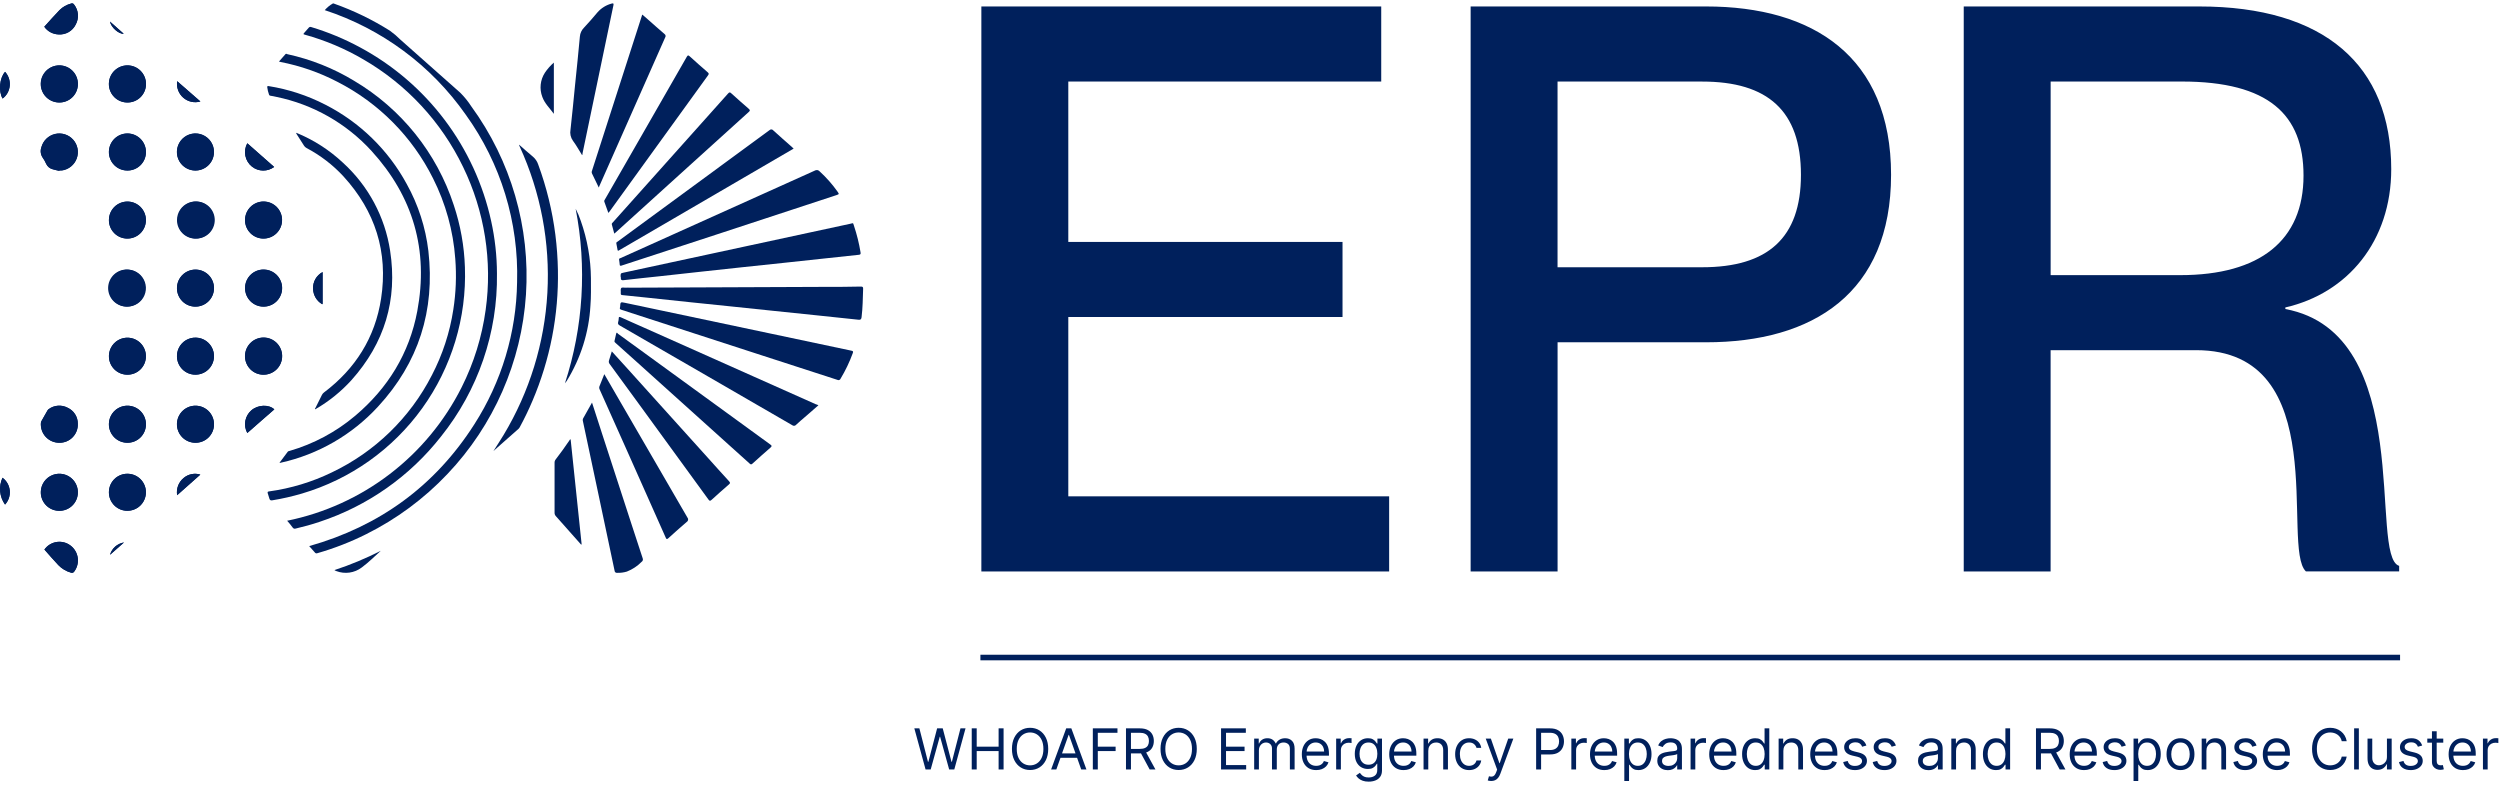 <svg width="739" height="232" viewBox="0 0 739 232" fill="none" xmlns="http://www.w3.org/2000/svg">
<path d="M708.96 194.039H290.31V194.689H708.96V194.039Z" fill="#00205C"/>
<path d="M709.46 193.539H289.81V195.189H709.46V193.539Z" fill="#00205C"/>
<path d="M273.597 227.449L270.276 215.304H271.77L274.308 225.196H274.427L277.013 215.304H278.673L281.259 225.196H281.377L283.916 215.304H285.41L282.089 227.449H280.571L277.89 217.771H277.795L275.115 227.449H273.597ZM287.243 227.449V215.304H288.713V220.712H295.189V215.304H296.66V227.449H295.189V222.017H288.713V227.449H287.243ZM309.852 221.376C309.852 222.657 309.621 223.764 309.158 224.698C308.696 225.631 308.061 226.35 307.255 226.856C306.448 227.362 305.527 227.615 304.491 227.615C303.455 227.615 302.534 227.362 301.728 226.856C300.921 226.35 300.287 225.631 299.824 224.698C299.361 223.764 299.13 222.657 299.13 221.376C299.13 220.096 299.361 218.989 299.824 218.055C300.287 217.122 300.921 216.403 301.728 215.897C302.534 215.391 303.455 215.138 304.491 215.138C305.527 215.138 306.448 215.391 307.255 215.897C308.061 216.403 308.696 217.122 309.158 218.055C309.621 218.989 309.852 220.096 309.852 221.376ZM308.429 221.376C308.429 220.325 308.253 219.437 307.901 218.714C307.553 217.99 307.081 217.443 306.484 217.071C305.891 216.699 305.227 216.514 304.491 216.514C303.756 216.514 303.09 216.699 302.493 217.071C301.9 217.443 301.427 217.99 301.075 218.714C300.727 219.437 300.553 220.325 300.553 221.376C300.553 222.428 300.727 223.316 301.075 224.039C301.427 224.763 301.9 225.31 302.493 225.682C303.09 226.054 303.756 226.239 304.491 226.239C305.227 226.239 305.891 226.054 306.484 225.682C307.081 225.31 307.553 224.763 307.901 224.039C308.253 223.316 308.429 222.428 308.429 221.376ZM312.253 227.449H310.711L315.17 215.304H316.689L321.148 227.449H319.606L315.977 217.225H315.882L312.253 227.449ZM312.822 222.705H319.037V224.01H312.822V222.705ZM323.04 227.449V215.304H330.323V216.608H324.511V220.712H329.777V222.017H324.511V227.449H323.04ZM332.841 227.449V215.304H336.945C337.894 215.304 338.673 215.466 339.282 215.79C339.891 216.11 340.341 216.551 340.634 217.113C340.927 217.674 341.073 218.312 341.073 219.028C341.073 219.744 340.927 220.378 340.634 220.932C340.341 221.485 339.893 221.92 339.288 222.236C338.683 222.549 337.91 222.705 336.969 222.705H333.648V221.376H336.922C337.57 221.376 338.092 221.282 338.487 221.092C338.886 220.902 339.175 220.633 339.353 220.285C339.535 219.933 339.626 219.514 339.626 219.028C339.626 218.542 339.535 218.117 339.353 217.753C339.171 217.389 338.881 217.109 338.481 216.911C338.082 216.709 337.554 216.608 336.898 216.608H334.312V227.449H332.841ZM338.558 221.993L341.547 227.449H339.839L336.898 221.993H338.558ZM353.771 221.376C353.771 222.657 353.54 223.764 353.077 224.698C352.615 225.631 351.98 226.35 351.174 226.856C350.367 227.362 349.446 227.615 348.41 227.615C347.374 227.615 346.453 227.362 345.647 226.856C344.84 226.35 344.206 225.631 343.743 224.698C343.28 223.764 343.049 222.657 343.049 221.376C343.049 220.096 343.28 218.989 343.743 218.055C344.206 217.122 344.84 216.403 345.647 215.897C346.453 215.391 347.374 215.138 348.41 215.138C349.446 215.138 350.367 215.391 351.174 215.897C351.98 216.403 352.615 217.122 353.077 218.055C353.54 218.989 353.771 220.096 353.771 221.376ZM352.348 221.376C352.348 220.325 352.172 219.437 351.82 218.714C351.472 217.99 351 217.443 350.403 217.071C349.81 216.699 349.146 216.514 348.41 216.514C347.675 216.514 347.009 216.699 346.412 217.071C345.819 217.443 345.346 217.99 344.994 218.714C344.646 219.437 344.472 220.325 344.472 221.376C344.472 222.428 344.646 223.316 344.994 224.039C345.346 224.763 345.819 225.31 346.412 225.682C347.009 226.054 347.675 226.239 348.41 226.239C349.146 226.239 349.81 226.054 350.403 225.682C351 225.31 351.472 224.763 351.82 224.039C352.172 223.316 352.348 222.428 352.348 221.376ZM360.941 227.449V215.304H368.271V216.608H362.412V220.712H367.892V222.017H362.412V226.145H368.366V227.449H360.941ZM370.732 227.449V218.34H372.084V219.763H372.203C372.393 219.277 372.699 218.9 373.122 218.631C373.545 218.358 374.053 218.222 374.646 218.222C375.247 218.222 375.747 218.358 376.147 218.631C376.55 218.9 376.864 219.277 377.09 219.763H377.185C377.418 219.293 377.768 218.919 378.234 218.643C378.701 218.362 379.26 218.222 379.912 218.222C380.727 218.222 381.393 218.477 381.911 218.987C382.429 219.493 382.688 220.281 382.688 221.353V227.449H381.288V221.353C381.288 220.681 381.105 220.2 380.737 219.912C380.369 219.623 379.936 219.479 379.438 219.479C378.798 219.479 378.301 219.672 377.95 220.06C377.598 220.443 377.422 220.93 377.422 221.519V227.449H375.998V221.21C375.998 220.693 375.83 220.275 375.494 219.959C375.158 219.639 374.725 219.479 374.196 219.479C373.832 219.479 373.492 219.576 373.176 219.769C372.863 219.963 372.61 220.232 372.416 220.576C372.227 220.916 372.132 221.309 372.132 221.756V227.449H370.732ZM389.066 227.639C388.188 227.639 387.431 227.445 386.795 227.058C386.162 226.666 385.674 226.121 385.33 225.421C384.99 224.717 384.82 223.899 384.82 222.966C384.82 222.033 384.99 221.21 385.33 220.499C385.674 219.783 386.152 219.226 386.765 218.826C387.382 218.423 388.101 218.222 388.924 218.222C389.398 218.222 389.867 218.301 390.329 218.459C390.792 218.617 391.213 218.874 391.592 219.23C391.972 219.582 392.274 220.048 392.5 220.629C392.725 221.21 392.838 221.926 392.838 222.776V223.369H385.816V222.159H391.415C391.415 221.645 391.312 221.187 391.106 220.783C390.904 220.38 390.616 220.062 390.24 219.829C389.869 219.595 389.43 219.479 388.924 219.479C388.366 219.479 387.884 219.617 387.477 219.894C387.073 220.167 386.763 220.523 386.546 220.961C386.328 221.4 386.219 221.871 386.219 222.373V223.179C386.219 223.867 386.338 224.45 386.575 224.929C386.816 225.403 387.151 225.765 387.578 226.014C388.005 226.259 388.501 226.382 389.066 226.382C389.434 226.382 389.766 226.33 390.062 226.228C390.363 226.121 390.622 225.963 390.839 225.753C391.057 225.54 391.225 225.275 391.343 224.958L392.695 225.338C392.553 225.797 392.314 226.2 391.978 226.548C391.642 226.892 391.227 227.161 390.733 227.354C390.238 227.544 389.683 227.639 389.066 227.639ZM394.967 227.449V218.34H396.319V219.716H396.414C396.58 219.265 396.88 218.9 397.315 218.619C397.75 218.338 398.24 218.198 398.786 218.198C398.889 218.198 399.017 218.2 399.171 218.204C399.326 218.208 399.442 218.214 399.521 218.222V219.645C399.474 219.633 399.365 219.615 399.195 219.591C399.029 219.564 398.853 219.55 398.667 219.55C398.225 219.55 397.829 219.643 397.481 219.829C397.137 220.011 396.865 220.264 396.663 220.588C396.465 220.908 396.366 221.274 396.366 221.685V227.449H394.967ZM404.58 231.055C403.904 231.055 403.323 230.968 402.836 230.794C402.35 230.624 401.945 230.399 401.621 230.118C401.3 229.841 401.045 229.545 400.856 229.228L401.971 228.446C402.097 228.612 402.257 228.801 402.451 229.015C402.645 229.232 402.91 229.42 403.246 229.578C403.586 229.74 404.03 229.821 404.58 229.821C405.315 229.821 405.922 229.643 406.401 229.288C406.879 228.932 407.118 228.374 407.118 227.615V225.765H407C406.897 225.931 406.751 226.137 406.561 226.382C406.375 226.623 406.106 226.838 405.754 227.028C405.406 227.214 404.936 227.307 404.343 227.307C403.607 227.307 402.947 227.133 402.362 226.785C401.781 226.437 401.32 225.931 400.98 225.267C400.644 224.603 400.476 223.796 400.476 222.847C400.476 221.914 400.64 221.102 400.968 220.41C401.297 219.714 401.753 219.176 402.338 218.797C402.923 218.413 403.599 218.222 404.366 218.222C404.96 218.222 405.43 218.32 405.778 218.518C406.13 218.712 406.399 218.933 406.584 219.182C406.774 219.427 406.921 219.629 407.023 219.787H407.166V218.34H408.518V227.71C408.518 228.493 408.34 229.129 407.984 229.62C407.632 230.114 407.158 230.476 406.561 230.705C405.968 230.938 405.307 231.055 404.58 231.055ZM404.533 226.05C405.094 226.05 405.568 225.921 405.956 225.664C406.343 225.407 406.638 225.038 406.839 224.555C407.041 224.073 407.142 223.496 407.142 222.824C407.142 222.167 407.043 221.588 406.845 221.086C406.648 220.584 406.355 220.19 405.968 219.906C405.58 219.621 405.102 219.479 404.533 219.479C403.94 219.479 403.445 219.629 403.05 219.929C402.659 220.23 402.364 220.633 402.166 221.139C401.973 221.645 401.876 222.207 401.876 222.824C401.876 223.456 401.975 224.016 402.172 224.502C402.374 224.984 402.67 225.364 403.062 225.64C403.457 225.913 403.947 226.05 404.533 226.05ZM414.899 227.639C414.021 227.639 413.264 227.445 412.628 227.058C411.995 226.666 411.507 226.121 411.163 225.421C410.823 224.717 410.653 223.899 410.653 222.966C410.653 222.033 410.823 221.21 411.163 220.499C411.507 219.783 411.985 219.226 412.598 218.826C413.215 218.423 413.934 218.222 414.757 218.222C415.231 218.222 415.699 218.301 416.162 218.459C416.625 218.617 417.046 218.874 417.425 219.23C417.805 219.582 418.107 220.048 418.333 220.629C418.558 221.21 418.671 221.926 418.671 222.776V223.369H411.649V222.159H417.247C417.247 221.645 417.145 221.187 416.939 220.783C416.737 220.38 416.449 220.062 416.073 219.829C415.701 219.595 415.263 219.479 414.757 219.479C414.199 219.479 413.717 219.617 413.31 219.894C412.906 220.167 412.596 220.523 412.378 220.961C412.161 221.4 412.052 221.871 412.052 222.373V223.179C412.052 223.867 412.171 224.45 412.408 224.929C412.649 225.403 412.983 225.765 413.41 226.014C413.837 226.259 414.334 226.382 414.899 226.382C415.267 226.382 415.599 226.33 415.895 226.228C416.196 226.121 416.455 225.963 416.672 225.753C416.89 225.54 417.058 225.275 417.176 224.958L418.528 225.338C418.386 225.797 418.147 226.2 417.811 226.548C417.475 226.892 417.06 227.161 416.565 227.354C416.071 227.544 415.516 227.639 414.899 227.639ZM422.199 221.97V227.449H420.8V218.34H422.152V219.763H422.27C422.484 219.301 422.808 218.929 423.243 218.649C423.678 218.364 424.239 218.222 424.927 218.222C425.544 218.222 426.084 218.348 426.546 218.601C427.009 218.85 427.369 219.23 427.626 219.74C427.882 220.246 428.011 220.886 428.011 221.661V227.449H426.611V221.756C426.611 221.04 426.426 220.483 426.054 220.084C425.682 219.68 425.172 219.479 424.524 219.479C424.077 219.479 423.678 219.576 423.326 219.769C422.978 219.963 422.703 220.246 422.502 220.617C422.3 220.989 422.199 221.44 422.199 221.97ZM434.269 227.639C433.415 227.639 432.68 227.437 432.063 227.034C431.446 226.631 430.972 226.075 430.64 225.368C430.308 224.66 430.141 223.851 430.141 222.942C430.141 222.017 430.311 221.201 430.651 220.493C430.995 219.781 431.474 219.226 432.087 218.826C432.703 218.423 433.423 218.222 434.245 218.222C434.886 218.222 435.463 218.34 435.977 218.577C436.491 218.815 436.912 219.147 437.24 219.574C437.568 220.001 437.772 220.499 437.851 221.068H436.451C436.345 220.653 436.107 220.285 435.74 219.965C435.376 219.641 434.886 219.479 434.269 219.479C433.723 219.479 433.245 219.621 432.834 219.906C432.427 220.186 432.108 220.584 431.879 221.098C431.654 221.608 431.541 222.207 431.541 222.895C431.541 223.598 431.652 224.211 431.873 224.733C432.099 225.255 432.415 225.66 432.822 225.949C433.233 226.237 433.716 226.382 434.269 226.382C434.633 226.382 434.963 226.318 435.259 226.192C435.556 226.065 435.807 225.884 436.013 225.646C436.218 225.409 436.364 225.125 436.451 224.792H437.851C437.772 225.33 437.576 225.814 437.264 226.245C436.956 226.672 436.546 227.012 436.036 227.265C435.53 227.514 434.941 227.639 434.269 227.639ZM440.798 230.865C440.561 230.865 440.35 230.845 440.164 230.806C439.978 230.77 439.85 230.735 439.778 230.699L440.134 229.466C440.474 229.553 440.775 229.584 441.036 229.56C441.297 229.537 441.528 229.42 441.729 229.211C441.935 229.005 442.123 228.671 442.293 228.208L442.554 227.497L439.185 218.34H440.704L443.218 225.599H443.313L445.827 218.34H447.346L443.479 228.778C443.305 229.248 443.09 229.638 442.833 229.946C442.576 230.258 442.277 230.49 441.937 230.64C441.601 230.79 441.221 230.865 440.798 230.865ZM454.08 227.449V215.304H458.183C459.136 215.304 459.915 215.476 460.52 215.82C461.129 216.16 461.58 216.62 461.872 217.201C462.165 217.783 462.311 218.431 462.311 219.147C462.311 219.862 462.165 220.513 461.872 221.098C461.583 221.683 461.137 222.149 460.532 222.497C459.927 222.841 459.152 223.013 458.207 223.013H455.266V221.709H458.16C458.812 221.709 459.336 221.596 459.731 221.371C460.127 221.145 460.413 220.841 460.591 220.457C460.773 220.07 460.864 219.633 460.864 219.147C460.864 218.66 460.773 218.225 460.591 217.842C460.413 217.458 460.125 217.158 459.725 216.941C459.326 216.719 458.796 216.608 458.136 216.608H455.55V227.449H454.08ZM464.49 227.449V218.34H465.842V219.716H465.937C466.103 219.265 466.404 218.9 466.839 218.619C467.274 218.338 467.764 218.198 468.31 218.198C468.412 218.198 468.541 218.2 468.695 218.204C468.849 218.208 468.966 218.214 469.045 218.222V219.645C468.997 219.633 468.889 219.615 468.719 219.591C468.553 219.564 468.377 219.55 468.191 219.55C467.748 219.55 467.353 219.643 467.005 219.829C466.661 220.011 466.388 220.264 466.186 220.588C465.989 220.908 465.89 221.274 465.89 221.685V227.449H464.49ZM474.246 227.639C473.368 227.639 472.611 227.445 471.975 227.058C471.342 226.666 470.854 226.121 470.51 225.421C470.17 224.717 470 223.899 470 222.966C470 222.033 470.17 221.21 470.51 220.499C470.854 219.783 471.332 219.226 471.945 218.826C472.562 218.423 473.281 218.222 474.104 218.222C474.578 218.222 475.046 218.301 475.509 218.459C475.972 218.617 476.393 218.874 476.772 219.23C477.152 219.582 477.454 220.048 477.68 220.629C477.905 221.21 478.018 221.926 478.018 222.776V223.369H470.996V222.159H476.594C476.594 221.645 476.491 221.187 476.286 220.783C476.084 220.38 475.796 220.062 475.42 219.829C475.048 219.595 474.61 219.479 474.104 219.479C473.546 219.479 473.064 219.617 472.657 219.894C472.253 220.167 471.943 220.523 471.725 220.961C471.508 221.4 471.399 221.871 471.399 222.373V223.179C471.399 223.867 471.518 224.45 471.755 224.929C471.996 225.403 472.33 225.765 472.757 226.014C473.184 226.259 473.68 226.382 474.246 226.382C474.614 226.382 474.946 226.33 475.242 226.228C475.543 226.121 475.802 225.963 476.019 225.753C476.236 225.54 476.405 225.275 476.523 224.958L477.875 225.338C477.733 225.797 477.494 226.2 477.158 226.548C476.822 226.892 476.406 227.161 475.912 227.354C475.418 227.544 474.863 227.639 474.246 227.639ZM480.147 230.865V218.34H481.499V219.787H481.665C481.768 219.629 481.91 219.427 482.092 219.182C482.278 218.933 482.542 218.712 482.886 218.518C483.234 218.32 483.705 218.222 484.298 218.222C485.065 218.222 485.741 218.413 486.326 218.797C486.911 219.18 487.368 219.724 487.696 220.428C488.024 221.131 488.188 221.962 488.188 222.918C488.188 223.883 488.024 224.719 487.696 225.427C487.368 226.131 486.913 226.676 486.332 227.064C485.751 227.447 485.081 227.639 484.322 227.639C483.736 227.639 483.268 227.542 482.916 227.348C482.564 227.151 482.293 226.927 482.104 226.678C481.914 226.425 481.768 226.216 481.665 226.05H481.546V230.865H480.147ZM481.522 222.895C481.522 223.583 481.623 224.189 481.825 224.715C482.027 225.237 482.321 225.646 482.709 225.943C483.096 226.235 483.57 226.382 484.132 226.382C484.717 226.382 485.205 226.228 485.597 225.919C485.992 225.607 486.289 225.188 486.486 224.662C486.688 224.132 486.789 223.543 486.789 222.895C486.789 222.254 486.69 221.677 486.492 221.163C486.298 220.645 486.004 220.236 485.608 219.935C485.217 219.631 484.725 219.479 484.132 219.479C483.563 219.479 483.084 219.623 482.697 219.912C482.309 220.196 482.017 220.596 481.819 221.11C481.621 221.62 481.522 222.215 481.522 222.895ZM493.004 227.663C492.426 227.663 491.903 227.554 491.432 227.337C490.962 227.115 490.588 226.797 490.311 226.382C490.035 225.963 489.896 225.457 489.896 224.864C489.896 224.342 489.999 223.919 490.205 223.594C490.41 223.266 490.685 223.009 491.029 222.824C491.373 222.638 491.752 222.499 492.168 222.408C492.587 222.313 493.008 222.238 493.431 222.183C493.984 222.112 494.433 222.058 494.777 222.023C495.125 221.983 495.378 221.918 495.536 221.827C495.698 221.736 495.779 221.578 495.779 221.353V221.305C495.779 220.72 495.619 220.266 495.299 219.941C494.982 219.617 494.502 219.455 493.858 219.455C493.19 219.455 492.666 219.601 492.286 219.894C491.907 220.186 491.64 220.499 491.486 220.831L490.157 220.356C490.394 219.803 490.711 219.372 491.106 219.064C491.505 218.751 491.94 218.534 492.411 218.411C492.885 218.285 493.352 218.222 493.81 218.222C494.103 218.222 494.439 218.257 494.818 218.328C495.202 218.395 495.572 218.536 495.927 218.749C496.287 218.963 496.586 219.285 496.823 219.716C497.06 220.147 497.179 220.724 497.179 221.448V227.449H495.779V226.216H495.708C495.613 226.413 495.455 226.625 495.234 226.85C495.012 227.076 494.718 227.267 494.35 227.425C493.982 227.584 493.533 227.663 493.004 227.663ZM493.217 226.405C493.771 226.405 494.237 226.297 494.617 226.079C495 225.862 495.289 225.581 495.483 225.237C495.68 224.893 495.779 224.531 495.779 224.152V222.871C495.72 222.942 495.589 223.007 495.388 223.067C495.19 223.122 494.961 223.171 494.7 223.215C494.443 223.254 494.192 223.29 493.947 223.322C493.705 223.349 493.51 223.373 493.36 223.393C492.996 223.44 492.656 223.517 492.34 223.624C492.027 223.727 491.774 223.883 491.58 224.093C491.391 224.298 491.296 224.579 491.296 224.935C491.296 225.421 491.476 225.789 491.835 226.038C492.199 226.283 492.66 226.405 493.217 226.405ZM499.733 227.449V218.34H501.085V219.716H501.18C501.346 219.265 501.647 218.9 502.082 218.619C502.517 218.338 503.007 218.198 503.552 218.198C503.655 218.198 503.784 218.2 503.938 218.204C504.092 218.208 504.209 218.214 504.288 218.222V219.645C504.24 219.633 504.132 219.615 503.962 219.591C503.796 219.564 503.62 219.55 503.434 219.55C502.991 219.55 502.596 219.643 502.248 219.829C501.904 220.011 501.631 220.264 501.429 220.588C501.232 220.908 501.133 221.274 501.133 221.685V227.449H499.733ZM509.489 227.639C508.611 227.639 507.854 227.445 507.217 227.058C506.585 226.666 506.097 226.121 505.753 225.421C505.413 224.717 505.243 223.899 505.243 222.966C505.243 222.033 505.413 221.21 505.753 220.499C506.097 219.783 506.575 219.226 507.188 218.826C507.804 218.423 508.524 218.222 509.346 218.222C509.821 218.222 510.289 218.301 510.752 218.459C511.214 218.617 511.636 218.874 512.015 219.23C512.395 219.582 512.697 220.048 512.922 220.629C513.148 221.21 513.26 221.926 513.26 222.776V223.369H506.239V222.159H511.837C511.837 221.645 511.734 221.187 511.529 220.783C511.327 220.38 511.039 220.062 510.663 219.829C510.291 219.595 509.852 219.479 509.346 219.479C508.789 219.479 508.307 219.617 507.899 219.894C507.496 220.167 507.186 220.523 506.968 220.961C506.751 221.4 506.642 221.871 506.642 222.373V223.179C506.642 223.867 506.761 224.45 506.998 224.929C507.239 225.403 507.573 225.765 508 226.014C508.427 226.259 508.923 226.382 509.489 226.382C509.856 226.382 510.189 226.33 510.485 226.228C510.786 226.121 511.044 225.963 511.262 225.753C511.479 225.54 511.647 225.275 511.766 224.958L513.118 225.338C512.976 225.797 512.737 226.2 512.401 226.548C512.064 226.892 511.649 227.161 511.155 227.354C510.661 227.544 510.105 227.639 509.489 227.639ZM518.829 227.639C518.07 227.639 517.4 227.447 516.819 227.064C516.238 226.676 515.783 226.131 515.455 225.427C515.127 224.719 514.962 223.883 514.962 222.918C514.962 221.962 515.127 221.131 515.455 220.428C515.783 219.724 516.239 219.18 516.825 218.797C517.41 218.413 518.086 218.222 518.853 218.222C519.446 218.222 519.914 218.32 520.258 218.518C520.606 218.712 520.871 218.933 521.053 219.182C521.239 219.427 521.383 219.629 521.486 219.787H521.605V215.304H523.004V227.449H521.652V226.05H521.486C521.383 226.216 521.237 226.425 521.047 226.678C520.857 226.927 520.586 227.151 520.235 227.348C519.883 227.542 519.414 227.639 518.829 227.639ZM519.019 226.382C519.58 226.382 520.055 226.235 520.442 225.943C520.83 225.646 521.124 225.237 521.326 224.715C521.527 224.189 521.628 223.583 521.628 222.895C521.628 222.215 521.529 221.62 521.332 221.11C521.134 220.596 520.841 220.196 520.454 219.912C520.067 219.623 519.588 219.479 519.019 219.479C518.426 219.479 517.932 219.631 517.536 219.935C517.145 220.236 516.85 220.645 516.653 221.163C516.459 221.677 516.362 222.254 516.362 222.895C516.362 223.543 516.461 224.132 516.659 224.662C516.86 225.188 517.157 225.607 517.548 225.919C517.943 226.228 518.434 226.382 519.019 226.382ZM527.161 221.97V227.449H525.762V218.34H527.114V219.763H527.232C527.446 219.301 527.77 218.929 528.205 218.649C528.64 218.364 529.201 218.222 529.889 218.222C530.506 218.222 531.046 218.348 531.508 218.601C531.971 218.85 532.331 219.23 532.588 219.74C532.845 220.246 532.973 220.886 532.973 221.661V227.449H531.574V221.756C531.574 221.04 531.388 220.483 531.016 220.084C530.644 219.68 530.134 219.479 529.486 219.479C529.039 219.479 528.64 219.576 528.288 219.769C527.94 219.963 527.665 220.246 527.464 220.617C527.262 220.989 527.161 221.44 527.161 221.97ZM539.35 227.639C538.472 227.639 537.715 227.445 537.078 227.058C536.446 226.666 535.958 226.121 535.614 225.421C535.274 224.717 535.104 223.899 535.104 222.966C535.104 222.033 535.274 221.21 535.614 220.499C535.958 219.783 536.436 219.226 537.049 218.826C537.666 218.423 538.385 218.222 539.207 218.222C539.682 218.222 540.15 218.301 540.613 218.459C541.076 218.617 541.497 218.874 541.876 219.23C542.256 219.582 542.558 220.048 542.783 220.629C543.009 221.21 543.122 221.926 543.122 222.776V223.369H536.1V222.159H541.698C541.698 221.645 541.595 221.187 541.39 220.783C541.188 220.38 540.9 220.062 540.524 219.829C540.152 219.595 539.714 219.479 539.207 219.479C538.65 219.479 538.168 219.617 537.76 219.894C537.357 220.167 537.047 220.523 536.829 220.961C536.612 221.4 536.503 221.871 536.503 222.373V223.179C536.503 223.867 536.622 224.45 536.859 224.929C537.1 225.403 537.434 225.765 537.861 226.014C538.288 226.259 538.784 226.382 539.35 226.382C539.717 226.382 540.05 226.33 540.346 226.228C540.647 226.121 540.906 225.963 541.123 225.753C541.34 225.54 541.508 225.275 541.627 224.958L542.979 225.338C542.837 225.797 542.598 226.2 542.262 226.548C541.926 226.892 541.51 227.161 541.016 227.354C540.522 227.544 539.967 227.639 539.35 227.639ZM551.703 220.38L550.446 220.736C550.366 220.526 550.25 220.323 550.096 220.125C549.945 219.924 549.74 219.757 549.479 219.627C549.218 219.497 548.884 219.431 548.477 219.431C547.919 219.431 547.455 219.56 547.083 219.817C546.715 220.07 546.531 220.392 546.531 220.783C546.531 221.131 546.658 221.406 546.911 221.608C547.164 221.809 547.559 221.977 548.097 222.112L549.449 222.444C550.264 222.642 550.871 222.944 551.27 223.351C551.669 223.755 551.869 224.274 551.869 224.911C551.869 225.433 551.719 225.899 551.418 226.311C551.122 226.722 550.706 227.046 550.173 227.283C549.639 227.52 549.018 227.639 548.311 227.639C547.381 227.639 546.613 227.437 546.004 227.034C545.395 226.631 545.009 226.042 544.847 225.267L546.176 224.935C546.302 225.425 546.541 225.793 546.893 226.038C547.249 226.283 547.714 226.405 548.287 226.405C548.939 226.405 549.457 226.267 549.841 225.99C550.228 225.71 550.422 225.374 550.422 224.982C550.422 224.666 550.311 224.401 550.09 224.187C549.868 223.97 549.528 223.808 549.07 223.701L547.552 223.345C546.717 223.148 546.104 222.841 545.713 222.426C545.326 222.007 545.132 221.483 545.132 220.855C545.132 220.341 545.276 219.886 545.565 219.491C545.857 219.095 546.255 218.785 546.757 218.56C547.263 218.334 547.836 218.222 548.477 218.222C549.378 218.222 550.086 218.419 550.6 218.815C551.118 219.21 551.485 219.732 551.703 220.38ZM560.428 220.38L559.171 220.736C559.092 220.526 558.975 220.323 558.821 220.125C558.671 219.924 558.465 219.757 558.204 219.627C557.943 219.497 557.609 219.431 557.202 219.431C556.644 219.431 556.18 219.56 555.808 219.817C555.44 220.07 555.257 220.392 555.257 220.783C555.257 221.131 555.383 221.406 555.636 221.608C555.889 221.809 556.285 221.977 556.822 222.112L558.174 222.444C558.989 222.642 559.596 222.944 559.995 223.351C560.394 223.755 560.594 224.274 560.594 224.911C560.594 225.433 560.444 225.899 560.143 226.311C559.847 226.722 559.432 227.046 558.898 227.283C558.364 227.52 557.743 227.639 557.036 227.639C556.107 227.639 555.338 227.437 554.729 227.034C554.12 226.631 553.734 226.042 553.572 225.267L554.901 224.935C555.027 225.425 555.266 225.793 555.618 226.038C555.974 226.283 556.439 226.405 557.012 226.405C557.664 226.405 558.182 226.267 558.566 225.99C558.953 225.71 559.147 225.374 559.147 224.982C559.147 224.666 559.036 224.401 558.815 224.187C558.593 223.97 558.253 223.808 557.795 223.701L556.277 223.345C555.442 223.148 554.83 222.841 554.438 222.426C554.051 222.007 553.857 221.483 553.857 220.855C553.857 220.341 554.001 219.886 554.29 219.491C554.582 219.095 554.98 218.785 555.482 218.56C555.988 218.334 556.561 218.222 557.202 218.222C558.103 218.222 558.811 218.419 559.325 218.815C559.843 219.21 560.21 219.732 560.428 220.38ZM570.078 227.663C569.501 227.663 568.977 227.554 568.507 227.337C568.036 227.115 567.662 226.797 567.386 226.382C567.109 225.963 566.971 225.457 566.971 224.864C566.971 224.342 567.073 223.919 567.279 223.594C567.485 223.266 567.759 223.009 568.103 222.824C568.447 222.638 568.827 222.499 569.242 222.408C569.661 222.313 570.082 222.238 570.505 222.183C571.059 222.112 571.507 222.058 571.851 222.023C572.199 221.983 572.452 221.918 572.61 221.827C572.772 221.736 572.854 221.578 572.854 221.353V221.305C572.854 220.72 572.693 220.266 572.373 219.941C572.057 219.617 571.577 219.455 570.932 219.455C570.264 219.455 569.74 219.601 569.361 219.894C568.981 220.186 568.714 220.499 568.56 220.831L567.232 220.356C567.469 219.803 567.785 219.372 568.18 219.064C568.58 218.751 569.015 218.534 569.485 218.411C569.96 218.285 570.426 218.222 570.885 218.222C571.177 218.222 571.513 218.257 571.893 218.328C572.276 218.395 572.646 218.536 573.002 218.749C573.362 218.963 573.66 219.285 573.897 219.716C574.135 220.147 574.253 220.724 574.253 221.448V227.449H572.854V226.216H572.782C572.687 226.413 572.529 226.625 572.308 226.85C572.087 227.076 571.792 227.267 571.424 227.425C571.057 227.584 570.608 227.663 570.078 227.663ZM570.292 226.405C570.845 226.405 571.312 226.297 571.691 226.079C572.075 225.862 572.363 225.581 572.557 225.237C572.755 224.893 572.854 224.531 572.854 224.152V222.871C572.794 222.942 572.664 223.007 572.462 223.067C572.264 223.122 572.035 223.171 571.774 223.215C571.517 223.254 571.266 223.29 571.021 223.322C570.78 223.349 570.584 223.373 570.434 223.393C570.07 223.44 569.73 223.517 569.414 223.624C569.102 223.727 568.849 223.883 568.655 224.093C568.465 224.298 568.37 224.579 568.37 224.935C568.37 225.421 568.55 225.789 568.91 226.038C569.274 226.283 569.734 226.405 570.292 226.405ZM578.207 221.97V227.449H576.808V218.34H578.16V219.763H578.278C578.492 219.301 578.816 218.929 579.251 218.649C579.686 218.364 580.247 218.222 580.935 218.222C581.552 218.222 582.092 218.348 582.554 218.601C583.017 218.85 583.377 219.23 583.634 219.74C583.891 220.246 584.019 220.886 584.019 221.661V227.449H582.619V221.756C582.619 221.04 582.434 220.483 582.062 220.084C581.69 219.68 581.18 219.479 580.532 219.479C580.085 219.479 579.686 219.576 579.334 219.769C578.986 219.963 578.711 220.246 578.51 220.617C578.308 220.989 578.207 221.44 578.207 221.97ZM590.016 227.639C589.257 227.639 588.587 227.447 588.006 227.064C587.425 226.676 586.97 226.131 586.642 225.427C586.314 224.719 586.15 223.883 586.15 222.918C586.15 221.962 586.314 221.131 586.642 220.428C586.97 219.724 587.427 219.18 588.012 218.797C588.597 218.413 589.273 218.222 590.04 218.222C590.633 218.222 591.101 218.32 591.445 218.518C591.793 218.712 592.058 218.933 592.24 219.182C592.426 219.427 592.57 219.629 592.673 219.787H592.792V215.304H594.191V227.449H592.839V226.05H592.673C592.57 226.216 592.424 226.425 592.234 226.678C592.044 226.927 591.774 227.151 591.422 227.348C591.07 227.542 590.601 227.639 590.016 227.639ZM590.206 226.382C590.767 226.382 591.242 226.235 591.629 225.943C592.017 225.646 592.311 225.237 592.513 224.715C592.714 224.189 592.815 223.583 592.815 222.895C592.815 222.215 592.716 221.62 592.519 221.11C592.321 220.596 592.029 220.196 591.641 219.912C591.254 219.623 590.775 219.479 590.206 219.479C589.613 219.479 589.119 219.631 588.723 219.935C588.332 220.236 588.037 220.645 587.84 221.163C587.646 221.677 587.549 222.254 587.549 222.895C587.549 223.543 587.648 224.132 587.846 224.662C588.047 225.188 588.344 225.607 588.735 225.919C589.131 226.228 589.621 226.382 590.206 226.382ZM601.835 227.449V215.304H605.939C606.888 215.304 607.667 215.466 608.276 215.79C608.885 216.11 609.335 216.551 609.628 217.113C609.921 217.674 610.067 218.312 610.067 219.028C610.067 219.744 609.921 220.378 609.628 220.932C609.335 221.485 608.887 221.92 608.282 222.236C607.677 222.549 606.904 222.705 605.963 222.705H602.642V221.376H605.916C606.564 221.376 607.086 221.282 607.481 221.092C607.88 220.902 608.169 220.633 608.347 220.285C608.529 219.933 608.62 219.514 608.62 219.028C608.62 218.542 608.529 218.117 608.347 217.753C608.165 217.389 607.875 217.109 607.475 216.911C607.076 216.709 606.548 216.608 605.892 216.608H603.306V227.449H601.835ZM607.552 221.993L610.541 227.449H608.833L605.892 221.993H607.552ZM616.049 227.639C615.171 227.639 614.414 227.445 613.778 227.058C613.145 226.666 612.657 226.121 612.313 225.421C611.973 224.717 611.803 223.899 611.803 222.966C611.803 222.033 611.973 221.21 612.313 220.499C612.657 219.783 613.135 219.226 613.748 218.826C614.365 218.423 615.084 218.222 615.907 218.222C616.381 218.222 616.85 218.301 617.312 218.459C617.775 218.617 618.196 218.874 618.575 219.23C618.955 219.582 619.257 220.048 619.483 220.629C619.708 221.21 619.821 221.926 619.821 222.776V223.369H612.799V222.159H618.398C618.398 221.645 618.295 221.187 618.089 220.783C617.888 220.38 617.599 220.062 617.223 219.829C616.852 219.595 616.413 219.479 615.907 219.479C615.349 219.479 614.867 219.617 614.46 219.894C614.056 220.167 613.746 220.523 613.529 220.961C613.311 221.4 613.202 221.871 613.202 222.373V223.179C613.202 223.867 613.321 224.45 613.558 224.929C613.799 225.403 614.134 225.765 614.561 226.014C614.988 226.259 615.484 226.382 616.049 226.382C616.417 226.382 616.749 226.33 617.045 226.228C617.346 226.121 617.605 225.963 617.822 225.753C618.04 225.54 618.208 225.275 618.326 224.958L619.678 225.338C619.536 225.797 619.297 226.2 618.961 226.548C618.625 226.892 618.21 227.161 617.716 227.354C617.221 227.544 616.666 227.639 616.049 227.639ZM628.402 220.38L627.145 220.736C627.066 220.526 626.949 220.323 626.795 220.125C626.645 219.924 626.439 219.757 626.178 219.627C625.917 219.497 625.583 219.431 625.176 219.431C624.618 219.431 624.154 219.56 623.782 219.817C623.415 220.07 623.231 220.392 623.231 220.783C623.231 221.131 623.357 221.406 623.61 221.608C623.863 221.809 624.259 221.977 624.796 222.112L626.149 222.444C626.963 222.642 627.57 222.944 627.969 223.351C628.368 223.755 628.568 224.274 628.568 224.911C628.568 225.433 628.418 225.899 628.117 226.311C627.821 226.722 627.406 227.046 626.872 227.283C626.338 227.52 625.718 227.639 625.01 227.639C624.081 227.639 623.312 227.437 622.703 227.034C622.094 226.631 621.709 226.042 621.547 225.267L622.875 224.935C623.001 225.425 623.241 225.793 623.593 226.038C623.948 226.283 624.413 226.405 624.986 226.405C625.639 226.405 626.156 226.267 626.54 225.99C626.927 225.71 627.121 225.374 627.121 224.982C627.121 224.666 627.01 224.401 626.789 224.187C626.568 223.97 626.228 223.808 625.769 223.701L624.251 223.345C623.417 223.148 622.804 222.841 622.412 222.426C622.025 222.007 621.831 221.483 621.831 220.855C621.831 220.341 621.976 219.886 622.264 219.491C622.557 219.095 622.954 218.785 623.456 218.56C623.962 218.334 624.535 218.222 625.176 218.222C626.077 218.222 626.785 218.419 627.299 218.815C627.817 219.21 628.185 219.732 628.402 220.38ZM630.675 230.865V218.34H632.027V219.787H632.193C632.296 219.629 632.438 219.427 632.62 219.182C632.806 218.933 633.071 218.712 633.415 218.518C633.763 218.32 634.233 218.222 634.826 218.222C635.593 218.222 636.269 218.413 636.854 218.797C637.44 219.18 637.896 219.724 638.224 220.428C638.552 221.131 638.717 221.962 638.717 222.918C638.717 223.883 638.552 224.719 638.224 225.427C637.896 226.131 637.442 226.676 636.86 227.064C636.279 227.447 635.609 227.639 634.85 227.639C634.265 227.639 633.796 227.542 633.444 227.348C633.093 227.151 632.822 226.927 632.632 226.678C632.442 226.425 632.296 226.216 632.193 226.05H632.074V230.865H630.675ZM632.051 222.895C632.051 223.583 632.152 224.189 632.353 224.715C632.555 225.237 632.849 225.646 633.237 225.943C633.624 226.235 634.099 226.382 634.66 226.382C635.245 226.382 635.734 226.228 636.125 225.919C636.52 225.607 636.817 225.188 637.015 224.662C637.216 224.132 637.317 223.543 637.317 222.895C637.317 222.254 637.218 221.677 637.02 221.163C636.827 220.645 636.532 220.236 636.137 219.935C635.745 219.631 635.253 219.479 634.66 219.479C634.091 219.479 633.612 219.623 633.225 219.912C632.838 220.196 632.545 220.596 632.347 221.11C632.15 221.62 632.051 222.215 632.051 222.895ZM644.552 227.639C643.73 227.639 643.008 227.443 642.387 227.052C641.771 226.66 641.288 226.113 640.94 225.409C640.596 224.705 640.425 223.883 640.425 222.942C640.425 221.993 640.596 221.165 640.94 220.457C641.288 219.75 641.771 219.2 642.387 218.809C643.008 218.417 643.73 218.222 644.552 218.222C645.374 218.222 646.094 218.417 646.711 218.809C647.331 219.2 647.814 219.75 648.158 220.457C648.506 221.165 648.68 221.993 648.68 222.942C648.68 223.883 648.506 224.705 648.158 225.409C647.814 226.113 647.331 226.66 646.711 227.052C646.094 227.443 645.374 227.639 644.552 227.639ZM644.552 226.382C645.177 226.382 645.691 226.222 646.094 225.901C646.497 225.581 646.796 225.16 646.989 224.638C647.183 224.116 647.28 223.551 647.28 222.942C647.28 222.333 647.183 221.766 646.989 221.24C646.796 220.714 646.497 220.289 646.094 219.965C645.691 219.641 645.177 219.479 644.552 219.479C643.927 219.479 643.413 219.641 643.01 219.965C642.607 220.289 642.308 220.714 642.115 221.24C641.921 221.766 641.824 222.333 641.824 222.942C641.824 223.551 641.921 224.116 642.115 224.638C642.308 225.16 642.607 225.581 643.01 225.901C643.413 226.222 643.927 226.382 644.552 226.382ZM652.216 221.97V227.449H650.816V218.34H652.168V219.763H652.287C652.5 219.301 652.824 218.929 653.259 218.649C653.694 218.364 654.256 218.222 654.944 218.222C655.56 218.222 656.1 218.348 656.563 218.601C657.025 218.85 657.385 219.23 657.642 219.74C657.899 220.246 658.027 220.886 658.027 221.661V227.449H656.628V221.756C656.628 221.04 656.442 220.483 656.07 220.084C655.699 219.68 655.189 219.479 654.54 219.479C654.094 219.479 653.694 219.576 653.342 219.769C652.994 219.963 652.72 220.246 652.518 220.617C652.316 220.989 652.216 221.44 652.216 221.97ZM667.037 220.38L665.78 220.736C665.701 220.526 665.584 220.323 665.43 220.125C665.28 219.924 665.074 219.757 664.813 219.627C664.552 219.497 664.218 219.431 663.811 219.431C663.254 219.431 662.789 219.56 662.417 219.817C662.05 220.07 661.866 220.392 661.866 220.783C661.866 221.131 661.992 221.406 662.245 221.608C662.498 221.809 662.894 221.977 663.431 222.112L664.784 222.444C665.598 222.642 666.205 222.944 666.604 223.351C667.004 223.755 667.203 224.274 667.203 224.911C667.203 225.433 667.053 225.899 666.753 226.311C666.456 226.722 666.041 227.046 665.507 227.283C664.973 227.52 664.353 227.639 663.645 227.639C662.716 227.639 661.947 227.437 661.338 227.034C660.729 226.631 660.344 226.042 660.182 225.267L661.51 224.935C661.637 225.425 661.876 225.793 662.228 226.038C662.583 226.283 663.048 226.405 663.621 226.405C664.274 226.405 664.792 226.267 665.175 225.99C665.562 225.71 665.756 225.374 665.756 224.982C665.756 224.666 665.645 224.401 665.424 224.187C665.203 223.97 664.863 223.808 664.404 223.701L662.886 223.345C662.052 223.148 661.439 222.841 661.047 222.426C660.66 222.007 660.466 221.483 660.466 220.855C660.466 220.341 660.611 219.886 660.899 219.491C661.192 219.095 661.589 218.785 662.091 218.56C662.597 218.334 663.171 218.222 663.811 218.222C664.712 218.222 665.42 218.419 665.934 218.815C666.452 219.21 666.82 219.732 667.037 220.38ZM673.129 227.639C672.251 227.639 671.494 227.445 670.858 227.058C670.225 226.666 669.737 226.121 669.393 225.421C669.053 224.717 668.883 223.899 668.883 222.966C668.883 222.033 669.053 221.21 669.393 220.499C669.737 219.783 670.215 219.226 670.828 218.826C671.445 218.423 672.164 218.222 672.987 218.222C673.461 218.222 673.93 218.301 674.392 218.459C674.855 218.617 675.276 218.874 675.656 219.23C676.035 219.582 676.338 220.048 676.563 220.629C676.788 221.21 676.901 221.926 676.901 222.776V223.369H669.879V222.159H675.478C675.478 221.645 675.375 221.187 675.169 220.783C674.968 220.38 674.679 220.062 674.303 219.829C673.932 219.595 673.493 219.479 672.987 219.479C672.429 219.479 671.947 219.617 671.54 219.894C671.137 220.167 670.826 220.523 670.609 220.961C670.391 221.4 670.283 221.871 670.283 222.373V223.179C670.283 223.867 670.401 224.45 670.638 224.929C670.88 225.403 671.214 225.765 671.641 226.014C672.068 226.259 672.564 226.382 673.129 226.382C673.497 226.382 673.829 226.33 674.125 226.228C674.426 226.121 674.685 225.963 674.902 225.753C675.12 225.54 675.288 225.275 675.406 224.958L676.759 225.338C676.616 225.797 676.377 226.2 676.041 226.548C675.705 226.892 675.29 227.161 674.796 227.354C674.301 227.544 673.746 227.639 673.129 227.639ZM693.69 219.099H692.219C692.132 218.676 691.98 218.305 691.762 217.984C691.549 217.664 691.288 217.395 690.98 217.178C690.675 216.956 690.337 216.79 689.966 216.68C689.594 216.569 689.206 216.514 688.803 216.514C688.068 216.514 687.402 216.699 686.805 217.071C686.212 217.443 685.739 217.99 685.387 218.714C685.039 219.437 684.865 220.325 684.865 221.376C684.865 222.428 685.039 223.316 685.387 224.039C685.739 224.763 686.212 225.31 686.805 225.682C687.402 226.054 688.068 226.239 688.803 226.239C689.206 226.239 689.594 226.184 689.966 226.073C690.337 225.963 690.675 225.799 690.98 225.581C691.288 225.36 691.549 225.089 691.762 224.769C691.98 224.444 692.132 224.073 692.219 223.654H693.69C693.579 224.274 693.378 224.83 693.085 225.32C692.792 225.81 692.429 226.228 691.994 226.572C691.559 226.912 691.071 227.17 690.529 227.348C689.991 227.526 689.416 227.615 688.803 227.615C687.767 227.615 686.846 227.362 686.04 226.856C685.233 226.35 684.599 225.631 684.136 224.698C683.673 223.764 683.442 222.657 683.442 221.376C683.442 220.096 683.673 218.989 684.136 218.055C684.599 217.122 685.233 216.403 686.04 215.897C686.846 215.391 687.767 215.138 688.803 215.138C689.416 215.138 689.991 215.227 690.529 215.405C691.071 215.582 691.559 215.843 691.994 216.187C692.429 216.527 692.792 216.943 693.085 217.433C693.378 217.919 693.579 218.475 693.69 219.099ZM697.276 215.304V227.449H695.877V215.304H697.276ZM705.58 223.725V218.34H706.98V227.449H705.58V225.907H705.485C705.272 226.37 704.94 226.763 704.489 227.087C704.038 227.408 703.469 227.568 702.781 227.568C702.212 227.568 701.706 227.443 701.263 227.194C700.82 226.941 700.472 226.562 700.219 226.056C699.966 225.546 699.84 224.903 699.84 224.128V218.34H701.239V224.033C701.239 224.698 701.425 225.227 701.797 225.623C702.172 226.018 702.651 226.216 703.232 226.216C703.58 226.216 703.934 226.127 704.293 225.949C704.657 225.771 704.962 225.498 705.207 225.13C705.456 224.763 705.58 224.294 705.58 223.725ZM715.996 220.38L714.738 220.736C714.659 220.526 714.543 220.323 714.388 220.125C714.238 219.924 714.033 219.757 713.772 219.627C713.511 219.497 713.177 219.431 712.769 219.431C712.212 219.431 711.747 219.56 711.376 219.817C711.008 220.07 710.824 220.392 710.824 220.783C710.824 221.131 710.951 221.406 711.204 221.608C711.457 221.809 711.852 221.977 712.39 222.112L713.742 222.444C714.556 222.642 715.163 222.944 715.563 223.351C715.962 223.755 716.162 224.274 716.162 224.911C716.162 225.433 716.011 225.899 715.711 226.311C715.414 226.722 714.999 227.046 714.466 227.283C713.932 227.52 713.311 227.639 712.603 227.639C711.674 227.639 710.905 227.437 710.296 227.034C709.688 226.631 709.302 226.042 709.14 225.267L710.468 224.935C710.595 225.425 710.834 225.793 711.186 226.038C711.542 226.283 712.006 226.405 712.58 226.405C713.232 226.405 713.75 226.267 714.133 225.99C714.521 225.71 714.715 225.374 714.715 224.982C714.715 224.666 714.604 224.401 714.382 224.187C714.161 223.97 713.821 223.808 713.362 223.701L711.844 223.345C711.01 223.148 710.397 222.841 710.006 222.426C709.618 222.007 709.425 221.483 709.425 220.855C709.425 220.341 709.569 219.886 709.858 219.491C710.15 219.095 710.548 218.785 711.05 218.56C711.556 218.334 712.129 218.222 712.769 218.222C713.671 218.222 714.379 218.419 714.893 218.815C715.41 219.21 715.778 219.732 715.996 220.38ZM722.23 218.34V219.526H717.509V218.34H722.23ZM718.885 216.158H720.285V224.84C720.285 225.235 720.342 225.532 720.457 225.729C720.575 225.923 720.726 226.054 720.907 226.121C721.093 226.184 721.289 226.216 721.495 226.216C721.649 226.216 721.775 226.208 721.874 226.192C721.973 226.172 722.052 226.156 722.111 226.145L722.396 227.402C722.301 227.437 722.169 227.473 721.999 227.509C721.829 227.548 721.613 227.568 721.352 227.568C720.957 227.568 720.569 227.483 720.19 227.313C719.814 227.143 719.502 226.884 719.253 226.536C719.008 226.188 718.885 225.749 718.885 225.219V216.158ZM728.057 227.639C727.179 227.639 726.422 227.445 725.785 227.058C725.153 226.666 724.664 226.121 724.32 225.421C723.98 224.717 723.81 223.899 723.81 222.966C723.81 222.033 723.98 221.21 724.32 220.499C724.664 219.783 725.143 219.226 725.756 218.826C726.372 218.423 727.092 218.222 727.914 218.222C728.389 218.222 728.857 218.301 729.32 218.459C729.782 218.617 730.203 218.874 730.583 219.23C730.962 219.582 731.265 220.048 731.49 220.629C731.716 221.21 731.828 221.926 731.828 222.776V223.369H724.807V222.159H730.405C730.405 221.645 730.302 221.187 730.097 220.783C729.895 220.38 729.606 220.062 729.231 219.829C728.859 219.595 728.42 219.479 727.914 219.479C727.357 219.479 726.874 219.617 726.467 219.894C726.064 220.167 725.754 220.523 725.536 220.961C725.319 221.4 725.21 221.871 725.21 222.373V223.179C725.21 223.867 725.329 224.45 725.566 224.929C725.807 225.403 726.141 225.765 726.568 226.014C726.995 226.259 727.491 226.382 728.057 226.382C728.424 226.382 728.756 226.33 729.053 226.228C729.353 226.121 729.612 225.963 729.83 225.753C730.047 225.54 730.215 225.275 730.334 224.958L731.686 225.338C731.544 225.797 731.304 226.2 730.968 226.548C730.632 226.892 730.217 227.161 729.723 227.354C729.229 227.544 728.673 227.639 728.057 227.639ZM733.957 227.449V218.34H735.309V219.716H735.404C735.57 219.265 735.871 218.9 736.306 218.619C736.741 218.338 737.231 218.198 737.776 218.198C737.879 218.198 738.008 218.2 738.162 218.204C738.316 218.208 738.433 218.214 738.512 218.222V219.645C738.464 219.633 738.356 219.615 738.186 219.591C738.02 219.564 737.844 219.55 737.658 219.55C737.215 219.55 736.82 219.643 736.472 219.829C736.128 220.011 735.855 220.264 735.653 220.588C735.456 220.908 735.357 221.274 735.357 221.685V227.449H733.957Z" fill="#00205C"/>
<path d="M410.62 168.93H290.09V1.91H408.29V24.1H315.79V71.52H396.85V93.71H315.79V146.71H410.63V168.91L410.62 168.93ZM460.41 168.93H434.72V1.91H504.33C535.86 1.91 559 16.63 559 51.66C559 86.69 535.87 101.18 504.34 101.18H460.42V168.93H460.41ZM460.41 79H503.16C522.55 79 532.36 70.36 532.36 51.67C532.36 32.75 522.55 24.11 503.16 24.11H460.41V79ZM606.17 168.93H580.48V1.91H650.09C687 1.91 706.85 19.2 706.85 50C706.85 71.26 694 86.67 675.55 90.88V91.35C714.33 98.59 700.08 164.46 709.19 167.27V168.91H681.63C674.16 161.91 690.04 103.51 649.16 103.51H606.16V168.9L606.17 168.93ZM606.17 81.33H644.48C668.07 81.33 680.92 71.05 680.92 51.9C680.92 33.9 670.64 24.1 644.92 24.1H606.17V81.33Z" fill="#00205C"/>
<path d="M37.67 130.88C38.754 130.88 39.814 130.558 40.716 129.956C41.617 129.353 42.319 128.497 42.734 127.495C43.148 126.493 43.256 125.39 43.044 124.327C42.832 123.264 42.309 122.287 41.541 121.521C40.774 120.755 39.797 120.234 38.733 120.024C37.669 119.814 36.567 119.924 35.566 120.34C34.565 120.756 33.71 121.46 33.109 122.363C32.508 123.265 32.188 124.326 32.19 125.41C32.186 126.13 32.325 126.844 32.599 127.51C32.873 128.176 33.277 128.781 33.787 129.29C34.297 129.799 34.902 130.202 35.569 130.475C36.236 130.747 36.95 130.885 37.67 130.88Z" fill="#00205C"/>
<path d="M37.67 30.3C38.758 30.302 39.823 29.981 40.728 29.376C41.633 28.772 42.338 27.912 42.754 26.907C43.169 25.901 43.276 24.794 43.062 23.727C42.847 22.66 42.32 21.681 41.547 20.914C40.775 20.147 39.792 19.628 38.724 19.421C37.655 19.213 36.549 19.329 35.546 19.752C34.544 20.175 33.689 20.886 33.091 21.796C32.494 22.705 32.18 23.772 32.19 24.86C32.191 25.578 32.334 26.288 32.611 26.95C32.887 27.612 33.291 28.213 33.8 28.718C34.309 29.224 34.913 29.623 35.577 29.895C36.241 30.166 36.953 30.304 37.67 30.3Z" fill="#00205C"/>
<path d="M37.62 90.639C38.702 90.647 39.762 90.334 40.666 89.739C41.569 89.145 42.277 88.296 42.698 87.299C43.119 86.303 43.236 85.204 43.032 84.141C42.829 83.079 42.315 82.1 41.556 81.33C40.796 80.559 39.826 80.031 38.766 79.812C37.707 79.594 36.606 79.694 35.604 80.1C34.601 80.507 33.742 81.202 33.134 82.097C32.526 82.992 32.198 84.047 32.19 85.129C32.181 85.849 32.314 86.563 32.583 87.23C32.851 87.897 33.25 88.505 33.755 89.017C34.26 89.53 34.861 89.937 35.525 90.216C36.188 90.494 36.9 90.638 37.62 90.639Z" fill="#00205C"/>
<path d="M32.19 145.489C32.184 146.573 32.5 147.634 33.099 148.538C33.697 149.442 34.55 150.148 35.55 150.566C36.551 150.984 37.653 151.095 38.716 150.886C39.78 150.677 40.757 150.156 41.524 149.39C42.291 148.624 42.814 147.648 43.025 146.585C43.236 145.522 43.127 144.42 42.711 143.419C42.294 142.418 41.59 141.563 40.688 140.963C39.785 140.363 38.724 140.045 37.64 140.049C36.925 140.048 36.216 140.187 35.555 140.46C34.894 140.733 34.293 141.133 33.787 141.639C33.281 142.144 32.879 142.744 32.605 143.405C32.331 144.065 32.19 144.774 32.19 145.489Z" fill="#00205C"/>
<path d="M37.66 50.409C38.744 50.411 39.804 50.092 40.706 49.491C41.608 48.891 42.312 48.036 42.729 47.036C43.145 46.035 43.256 44.933 43.047 43.87C42.837 42.806 42.317 41.829 41.552 41.061C40.787 40.294 39.812 39.77 38.749 39.556C37.686 39.343 36.584 39.45 35.582 39.862C34.58 40.276 33.723 40.976 33.119 41.876C32.515 42.776 32.192 43.835 32.19 44.919C32.183 45.64 32.32 46.356 32.592 47.023C32.865 47.691 33.267 48.298 33.776 48.809C34.285 49.32 34.891 49.724 35.557 49.999C36.224 50.274 36.939 50.413 37.66 50.409Z" fill="#00205C"/>
<path d="M77.91 110.759C78.996 110.761 80.059 110.44 80.962 109.837C81.866 109.233 82.57 108.375 82.984 107.371C83.399 106.367 83.506 105.262 83.292 104.197C83.078 103.132 82.551 102.155 81.78 101.39C81.009 100.624 80.028 100.105 78.962 99.899C77.895 99.692 76.791 99.807 75.79 100.229C74.789 100.652 73.936 101.362 73.34 102.27C72.743 103.178 72.43 104.242 72.44 105.329C72.436 106.046 72.575 106.758 72.849 107.421C73.123 108.084 73.526 108.686 74.035 109.192C74.545 109.697 75.15 110.096 75.815 110.365C76.48 110.634 77.192 110.768 77.91 110.759Z" fill="#00205C"/>
<path d="M57.77 70.52C58.853 70.526 59.914 70.211 60.819 69.614C61.723 69.017 62.43 68.166 62.85 67.168C63.271 66.169 63.386 65.068 63.181 64.004C62.976 62.941 62.461 61.961 61.7 61.19C60.938 60.419 59.966 59.891 58.905 59.673C57.843 59.455 56.741 59.556 55.737 59.963C54.734 60.371 53.873 61.067 53.265 61.964C52.657 62.86 52.328 63.917 52.32 65.001C52.308 65.723 52.44 66.44 52.709 67.111C52.978 67.781 53.378 68.391 53.885 68.906C54.393 69.42 54.998 69.827 55.665 70.105C56.332 70.382 57.048 70.523 57.77 70.52Z" fill="#00205C"/>
<path d="M37.66 110.76C38.742 110.762 39.8 110.443 40.701 109.844C41.601 109.245 42.304 108.392 42.72 107.393C43.136 106.394 43.246 105.294 43.037 104.233C42.828 103.172 42.309 102.196 41.545 101.43C40.781 100.663 39.808 100.14 38.747 99.927C37.686 99.714 36.586 99.821 35.586 100.233C34.586 100.645 33.73 101.345 33.127 102.243C32.525 103.141 32.202 104.198 32.2 105.28C32.195 106 32.332 106.713 32.605 107.379C32.877 108.045 33.279 108.65 33.786 109.16C34.294 109.67 34.898 110.074 35.563 110.348C36.228 110.623 36.941 110.763 37.66 110.76Z" fill="#00205C"/>
<path d="M17.55 30.3C18.639 30.304 19.704 29.984 20.611 29.381C21.517 28.778 22.224 27.919 22.641 26.913C23.058 25.908 23.167 24.801 22.953 23.733C22.739 22.665 22.213 21.685 21.441 20.918C20.669 20.15 19.686 19.629 18.617 19.421C17.549 19.213 16.442 19.328 15.439 19.751C14.435 20.173 13.58 20.885 12.982 21.795C12.384 22.704 12.07 23.771 12.08 24.86C12.081 25.577 12.224 26.286 12.5 26.948C12.775 27.609 13.179 28.209 13.687 28.715C14.195 29.22 14.798 29.62 15.461 29.892C16.123 30.164 16.834 30.303 17.55 30.3Z" fill="#00205C"/>
<path d="M17.53 150.999C18.614 151.005 19.675 150.689 20.579 150.092C21.484 149.495 22.191 148.643 22.611 147.644C23.032 146.645 23.146 145.544 22.94 144.479C22.735 143.415 22.218 142.436 21.456 141.665C20.694 140.895 19.72 140.368 18.659 140.15C17.597 139.933 16.494 140.036 15.491 140.445C14.487 140.854 13.627 141.552 13.02 142.45C12.413 143.347 12.086 144.405 12.08 145.489C12.071 146.21 12.205 146.926 12.475 147.595C12.745 148.263 13.145 148.872 13.652 149.385C14.159 149.897 14.763 150.304 15.429 150.581C16.095 150.858 16.809 151 17.53 150.999Z" fill="#00205C"/>
<path d="M57.73 50.409C58.805 50.418 59.859 50.11 60.76 49.524C61.662 48.938 62.371 48.1 62.8 47.114C63.228 46.129 63.358 45.038 63.171 43.98C62.985 42.921 62.491 41.94 61.752 41.16C61.012 40.38 60.06 39.834 59.012 39.591C57.965 39.348 56.87 39.419 55.862 39.794C54.855 40.169 53.98 40.832 53.346 41.701C52.713 42.569 52.349 43.605 52.3 44.679C52.265 45.416 52.379 46.152 52.636 46.843C52.892 47.534 53.286 48.166 53.793 48.702C54.3 49.237 54.911 49.664 55.587 49.958C56.264 50.251 56.992 50.404 57.73 50.409Z" fill="#00205C"/>
<path d="M57.77 130.88C58.855 130.884 59.916 130.566 60.82 129.966C61.724 129.366 62.429 128.512 62.847 127.511C63.265 126.51 63.376 125.407 63.167 124.343C62.958 123.279 62.438 122.3 61.672 121.532C60.906 120.764 59.93 120.24 58.866 120.027C57.803 119.814 56.7 119.921 55.697 120.335C54.695 120.749 53.838 121.452 53.235 122.353C52.632 123.255 52.31 124.315 52.31 125.4C52.305 126.119 52.442 126.833 52.714 127.499C52.987 128.165 53.388 128.77 53.896 129.28C54.404 129.789 55.008 130.193 55.673 130.468C56.338 130.742 57.05 130.883 57.77 130.88Z" fill="#00205C"/>
<path d="M72.44 85.17C72.438 86.254 72.758 87.314 73.359 88.217C73.96 89.119 74.815 89.823 75.816 90.24C76.817 90.656 77.919 90.766 78.983 90.556C80.047 90.345 81.024 89.824 81.791 89.058C82.559 88.292 83.082 87.316 83.294 86.252C83.506 85.189 83.398 84.087 82.984 83.085C82.569 82.083 81.867 81.227 80.966 80.624C80.064 80.021 79.004 79.7 77.92 79.7C77.199 79.69 76.483 79.825 75.814 80.097C75.146 80.368 74.538 80.771 74.028 81.28C73.517 81.79 73.114 82.397 72.841 83.065C72.568 83.733 72.432 84.448 72.44 85.17Z" fill="#00205C"/>
<path d="M52.31 105.289C52.31 106.37 52.63 107.427 53.231 108.327C53.832 109.226 54.685 109.927 55.684 110.341C56.683 110.756 57.783 110.865 58.843 110.654C59.904 110.444 60.879 109.924 61.644 109.16C62.41 108.396 62.931 107.422 63.144 106.362C63.356 105.302 63.249 104.202 62.836 103.202C62.424 102.203 61.724 101.348 60.826 100.746C59.928 100.143 58.871 99.821 57.79 99.819C57.069 99.809 56.352 99.944 55.684 100.216C55.016 100.487 54.408 100.89 53.898 101.399C53.387 101.909 52.983 102.516 52.711 103.184C52.438 103.852 52.302 104.567 52.31 105.289Z" fill="#00205C"/>
<path d="M77.9 70.519C78.983 70.52 80.041 70.202 80.943 69.603C81.845 69.003 82.549 68.151 82.966 67.152C83.383 66.153 83.496 65.053 83.289 63.99C83.082 62.928 82.564 61.95 81.802 61.181C81.04 60.412 80.068 59.886 79.007 59.67C77.947 59.453 76.845 59.555 75.843 59.963C74.84 60.372 73.981 61.068 73.374 61.964C72.766 62.86 72.438 63.916 72.43 64.999C72.419 65.722 72.553 66.441 72.824 67.112C73.094 67.783 73.496 68.394 74.005 68.908C74.515 69.422 75.122 69.829 75.79 70.106C76.459 70.382 77.176 70.523 77.9 70.519Z" fill="#00205C"/>
<path d="M52.31 85.169C52.31 86.62 52.886 88.011 53.912 89.037C54.938 90.063 56.329 90.639 57.78 90.639C59.231 90.639 60.622 90.063 61.648 89.037C62.674 88.011 63.25 86.62 63.25 85.169C63.25 83.719 62.674 82.327 61.648 81.301C60.622 80.275 59.231 79.699 57.78 79.699C56.329 79.699 54.938 80.275 53.912 81.301C52.886 82.327 52.31 83.719 52.31 85.169Z" fill="#00205C"/>
<path d="M37.67 70.52C38.751 70.518 39.808 70.196 40.706 69.593C41.604 68.991 42.304 68.136 42.716 67.136C43.129 66.137 43.236 65.037 43.024 63.977C42.811 62.916 42.29 61.943 41.524 61.179C40.759 60.415 39.784 59.895 38.723 59.684C37.663 59.474 36.563 59.583 35.564 59.997C34.565 60.412 33.712 61.113 33.111 62.012C32.511 62.911 32.19 63.969 32.19 65.05C32.183 65.771 32.321 66.486 32.594 67.154C32.867 67.821 33.27 68.427 33.781 68.936C34.291 69.446 34.898 69.848 35.566 70.12C36.233 70.392 36.949 70.528 37.67 70.52Z" fill="#00205C"/>
<path d="M17.52 50.499C17.52 50.499 17.52 50.44 17.52 50.41C17.79 50.41 18.05 50.41 18.32 50.41C19.302 50.267 20.228 49.861 20.997 49.234C21.767 48.608 22.353 47.784 22.692 46.851C23.031 45.918 23.11 44.911 22.922 43.936C22.734 42.962 22.286 42.056 21.624 41.316C20.962 40.577 20.112 40.03 19.165 39.735C18.217 39.44 17.207 39.407 16.242 39.64C15.277 39.873 14.394 40.364 13.685 41.059C12.977 41.755 12.471 42.629 12.22 43.59C12.041 44.083 11.982 44.612 12.046 45.134C12.11 45.655 12.297 46.154 12.59 46.59C13.007 47.178 13.362 47.808 13.65 48.469C13.834 48.845 14.098 49.176 14.422 49.44C14.747 49.704 15.125 49.895 15.53 49.999C16.184 50.2 16.848 50.367 17.52 50.499Z" fill="#00205C"/>
<path d="M17.56 130.88C18.294 130.888 19.023 130.745 19.7 130.462C20.377 130.178 20.99 129.758 21.499 129.229C22.008 128.7 22.404 128.072 22.663 127.385C22.921 126.697 23.035 125.964 23 125.23C23.006 124.24 22.726 123.269 22.194 122.433C21.662 121.598 20.9 120.934 20 120.52C19.122 120.051 18.129 119.84 17.136 119.912C16.142 119.985 15.19 120.338 14.39 120.93C14.22 121.063 14.08 121.23 13.98 121.42C13.41 122.42 12.84 123.42 12.28 124.42C12.178 124.588 12.114 124.776 12.09 124.97C12.024 125.726 12.117 126.487 12.363 127.204C12.609 127.921 13.002 128.579 13.517 129.136C14.032 129.692 14.658 130.135 15.354 130.435C16.05 130.736 16.802 130.887 17.56 130.88Z" fill="#00205C"/>
<path d="M13.09 7.91C13.571 8.589 14.204 9.147 14.938 9.539C15.672 9.931 16.488 10.147 17.32 10.169C18.359 10.247 19.398 10.011 20.302 9.493C21.206 8.974 21.933 8.196 22.39 7.26C22.902 6.337 23.13 5.285 23.047 4.234C22.963 3.182 22.571 2.179 21.92 1.35C21.835 1.191 21.692 1.071 21.52 1.015C21.349 0.959 21.163 0.971 21 1.05C19.719 1.391 18.55 2.064 17.61 3C16.07 4.56 14.61 6.23 13.09 7.91Z" fill="#00205C"/>
<path d="M13.13 162.449C14.5 163.979 15.83 165.549 17.24 167.049C18.253 168.106 19.53 168.873 20.94 169.269C21.117 169.345 21.316 169.354 21.5 169.296C21.683 169.237 21.84 169.114 21.94 168.949C22.399 168.333 22.724 167.628 22.895 166.879C23.065 166.13 23.077 165.354 22.929 164.6C22.781 163.847 22.477 163.133 22.036 162.504C21.595 161.875 21.028 161.345 20.37 160.949C19.198 160.233 17.798 159.99 16.454 160.269C15.109 160.547 13.921 161.327 13.13 162.449Z" fill="#00205C"/>
<path d="M73.1 42.35C72.475 43.483 72.274 44.801 72.533 46.069C72.791 47.337 73.492 48.471 74.51 49.27C75.438 49.999 76.581 50.402 77.761 50.416C78.942 50.431 80.094 50.056 81.04 49.35L73.1 42.35Z" fill="#00205C"/>
<path d="M73.1 127.999C75.78 125.659 78.42 123.339 81.1 120.999C79.44 119.469 76.25 119.609 74.32 121.279C73.377 122.089 72.74 123.199 72.518 124.422C72.296 125.646 72.502 126.909 73.1 127.999Z" fill="#00205C"/>
<path d="M95.36 80.42C94.46 80.895 93.716 81.62 93.216 82.506C92.716 83.392 92.481 84.404 92.54 85.42C92.565 86.334 92.822 87.227 93.285 88.016C93.748 88.804 94.404 89.463 95.19 89.93H95.35C95.36 86.72 95.36 83.61 95.36 80.42Z" fill="#00205C"/>
<path d="M52.37 24C52.24 24.898 52.336 25.814 52.651 26.664C52.966 27.515 53.489 28.273 54.172 28.87C54.855 29.467 55.677 29.883 56.562 30.08C57.447 30.277 58.368 30.25 59.24 30L52.37 24Z" fill="#00205C"/>
<path d="M59.22 140.29C58.382 140.028 57.492 139.982 56.631 140.157C55.771 140.332 54.969 140.722 54.3 141.29C53.558 141.895 52.988 142.685 52.647 143.58C52.307 144.475 52.208 145.444 52.36 146.39L59.22 140.29Z" fill="#00205C"/>
<path d="M1.5 21.24C-0.13 23 -0.51 27 0.77 29.13C1.366 28.682 1.863 28.113 2.226 27.462C2.59 26.81 2.813 26.09 2.882 25.347C2.951 24.604 2.864 23.855 2.625 23.147C2.387 22.44 2.004 21.791 1.5 21.24Z" fill="#00205C"/>
<path d="M1.49 149.149C2.001 148.597 2.39 147.944 2.631 147.232C2.872 146.52 2.961 145.764 2.89 145.016C2.819 144.267 2.591 143.542 2.22 142.888C1.85 142.233 1.345 141.665 0.74 141.219C0.153 142.489 -0.086 143.892 0.045 145.285C0.177 146.678 0.676 148.011 1.49 149.149Z" fill="#00205C"/>
<path d="M32.51 6.379C32.84 8.119 35.12 10.109 36.58 9.979L32.51 6.379Z" fill="#00205C"/>
<path d="M32.52 164L36.65 160.35C35.686 160.502 34.785 160.926 34.053 161.573C33.322 162.219 32.79 163.061 32.52 164Z" fill="#00205C"/>
<path d="M37.67 130.88C36.587 130.882 35.527 130.563 34.625 129.963C33.723 129.363 33.019 128.509 32.602 127.509C32.185 126.509 32.074 125.407 32.283 124.344C32.491 123.281 33.01 122.304 33.774 121.536C34.538 120.767 35.513 120.243 36.575 120.028C37.637 119.814 38.739 119.919 39.741 120.33C40.743 120.742 41.601 121.441 42.206 122.34C42.811 123.239 43.136 124.297 43.14 125.38C43.149 126.102 43.014 126.819 42.743 127.489C42.472 128.158 42.07 128.767 41.56 129.279C41.051 129.791 40.444 130.197 39.776 130.472C39.108 130.746 38.392 130.885 37.67 130.88Z" fill="#00205C"/>
<path d="M37.67 30.3C36.586 30.302 35.526 29.983 34.624 29.384C33.721 28.785 33.016 27.931 32.597 26.932C32.178 25.932 32.065 24.831 32.27 23.767C32.476 22.703 32.992 21.724 33.754 20.953C34.515 20.182 35.488 19.653 36.549 19.434C37.61 19.215 38.713 19.314 39.717 19.72C40.722 20.126 41.584 20.821 42.195 21.716C42.806 22.611 43.138 23.667 43.15 24.75C43.166 25.478 43.036 26.201 42.767 26.877C42.498 27.553 42.096 28.168 41.585 28.686C41.074 29.203 40.464 29.613 39.792 29.89C39.119 30.168 38.398 30.307 37.67 30.3Z" fill="#00205C"/>
<path d="M37.62 90.629C36.882 90.653 36.146 90.528 35.457 90.26C34.768 89.992 34.141 89.588 33.612 89.072C33.084 88.556 32.665 87.938 32.381 87.256C32.098 86.573 31.955 85.841 31.962 85.102C31.968 84.363 32.124 83.633 32.421 82.956C32.717 82.279 33.147 81.669 33.684 81.162C34.222 80.656 34.857 80.263 35.551 80.008C36.244 79.753 36.982 79.641 37.72 79.679C39.132 79.751 40.462 80.366 41.431 81.395C42.4 82.424 42.934 83.788 42.921 85.202C42.908 86.616 42.349 87.97 41.362 88.981C40.374 89.993 39.033 90.583 37.62 90.629Z" fill="#00205C"/>
<path d="M32.19 145.489C32.194 144.405 32.519 143.347 33.125 142.448C33.73 141.549 34.588 140.85 35.591 140.439C36.594 140.028 37.696 139.923 38.759 140.139C39.821 140.354 40.795 140.879 41.559 141.649C42.322 142.418 42.841 143.396 43.048 144.46C43.256 145.524 43.144 146.625 42.725 147.625C42.307 148.625 41.601 149.478 40.698 150.077C39.794 150.676 38.734 150.993 37.65 150.989C36.928 150.993 36.213 150.854 35.546 150.578C34.88 150.303 34.274 149.897 33.766 149.385C33.258 148.873 32.856 148.265 32.586 147.596C32.315 146.927 32.181 146.211 32.19 145.489Z" fill="#00205C"/>
<path d="M37.66 50.409C36.573 50.409 35.511 50.086 34.608 49.481C33.706 48.875 33.003 48.015 32.591 47.01C32.178 46.004 32.074 44.899 32.291 43.834C32.508 42.769 33.037 41.793 33.81 41.029C34.584 40.266 35.567 39.75 36.634 39.546C37.702 39.343 38.806 39.461 39.806 39.887C40.806 40.312 41.657 41.026 42.251 41.936C42.844 42.846 43.154 43.913 43.14 44.999C43.137 45.715 42.993 46.423 42.716 47.083C42.439 47.742 42.034 48.341 41.525 48.844C41.016 49.346 40.412 49.743 39.749 50.012C39.085 50.281 38.376 50.416 37.66 50.409Z" fill="#00205C"/>
<path d="M77.91 110.76C76.451 110.76 75.052 110.18 74.021 109.149C72.989 108.117 72.41 106.718 72.41 105.26C72.41 103.801 72.989 102.402 74.021 101.371C75.052 100.339 76.451 99.76 77.91 99.76C79.369 99.76 80.767 100.339 81.799 101.371C82.83 102.402 83.41 103.801 83.41 105.26C83.41 106.718 82.83 108.117 81.799 109.149C80.767 110.18 79.369 110.76 77.91 110.76Z" fill="#00205C"/>
<path d="M57.77 70.519C56.358 70.459 55.025 69.856 54.047 68.836C53.07 67.816 52.524 66.457 52.524 65.044C52.524 63.632 53.07 62.273 54.047 61.253C55.025 60.233 56.358 59.63 57.77 59.569C58.509 59.538 59.246 59.656 59.938 59.917C60.63 60.178 61.261 60.576 61.795 61.088C62.329 61.599 62.754 62.213 63.044 62.893C63.334 63.573 63.484 64.305 63.484 65.044C63.484 65.784 63.334 66.516 63.044 67.195C62.754 67.876 62.329 68.49 61.795 69.001C61.261 69.513 60.63 69.911 59.938 70.172C59.246 70.433 58.509 70.551 57.77 70.519Z" fill="#00205C"/>
<path d="M37.66 110.76C36.578 110.76 35.521 110.44 34.622 109.839C33.723 109.239 33.022 108.385 32.607 107.386C32.193 106.387 32.084 105.288 32.294 104.227C32.505 103.166 33.025 102.191 33.788 101.426C34.553 100.661 35.526 100.139 36.587 99.927C37.647 99.715 38.747 99.821 39.746 100.234C40.746 100.646 41.601 101.346 42.203 102.244C42.806 103.142 43.128 104.199 43.13 105.28C43.139 106.002 43.004 106.718 42.733 107.386C42.461 108.055 42.059 108.662 41.549 109.173C41.04 109.683 40.433 110.087 39.765 110.359C39.097 110.632 38.381 110.768 37.66 110.76Z" fill="#00205C"/>
<path d="M17.55 30.3C16.465 30.308 15.401 29.994 14.494 29.398C13.588 28.802 12.878 27.95 12.454 26.95C12.031 25.951 11.914 24.848 12.117 23.782C12.321 22.716 12.835 21.734 13.597 20.96C14.358 20.186 15.331 19.656 16.394 19.435C17.457 19.214 18.561 19.314 19.567 19.72C20.573 20.127 21.437 20.823 22.048 21.72C22.659 22.617 22.99 23.675 23 24.76C23.015 25.484 22.884 26.204 22.617 26.877C22.349 27.549 21.95 28.162 21.442 28.678C20.934 29.194 20.328 29.604 19.66 29.882C18.991 30.161 18.274 30.303 17.55 30.3Z" fill="#00205C"/>
<path d="M17.53 150.999C16.444 151.001 15.381 150.68 14.478 150.077C13.574 149.474 12.87 148.615 12.455 147.611C12.041 146.607 11.934 145.503 12.148 144.438C12.363 143.373 12.889 142.395 13.66 141.63C14.431 140.865 15.412 140.346 16.478 140.139C17.545 139.932 18.649 140.048 19.65 140.47C20.651 140.892 21.504 141.602 22.1 142.51C22.697 143.418 23.01 144.483 23 145.569C23 146.286 22.858 146.995 22.583 147.656C22.308 148.318 21.904 148.918 21.395 149.423C20.887 149.928 20.284 150.327 19.62 150.597C18.957 150.868 18.247 151.004 17.53 150.999Z" fill="#00205C"/>
<path d="M57.73 50.409C56.64 50.4 55.577 50.067 54.678 49.451C53.778 48.835 53.083 47.965 52.68 46.952C52.278 45.939 52.187 44.829 52.419 43.764C52.65 42.699 53.194 41.727 53.982 40.973C54.769 40.218 55.763 39.716 56.837 39.53C57.911 39.343 59.016 39.482 60.011 39.927C61.006 40.372 61.846 41.104 62.423 42.029C63 42.954 63.288 44.03 63.25 45.119C63.198 46.545 62.593 47.895 61.562 48.883C60.532 49.87 59.157 50.418 57.73 50.409Z" fill="#00205C"/>
<path d="M57.77 130.88C56.684 130.88 55.623 130.557 54.721 129.954C53.819 129.35 53.117 128.491 52.703 127.488C52.29 126.484 52.184 125.38 52.398 124.316C52.613 123.252 53.139 122.276 53.909 121.511C54.68 120.746 55.66 120.227 56.725 120.02C57.791 119.813 58.894 119.928 59.895 120.349C60.895 120.77 61.748 121.478 62.346 122.385C62.943 123.291 63.258 124.354 63.25 125.44C63.254 126.159 63.115 126.871 62.84 127.536C62.566 128.2 62.162 128.803 61.651 129.31C61.141 129.816 60.535 130.216 59.869 130.486C59.202 130.755 58.489 130.889 57.77 130.88Z" fill="#00205C"/>
<path d="M72.44 85.16C72.436 84.073 72.755 83.01 73.357 82.105C73.959 81.2 74.817 80.495 75.821 80.078C76.825 79.662 77.93 79.553 78.995 79.767C80.061 79.98 81.039 80.505 81.806 81.276C82.572 82.046 83.092 83.028 83.299 84.094C83.507 85.161 83.392 86.266 82.97 87.267C82.548 88.269 81.838 89.122 80.93 89.719C80.022 90.316 78.957 90.63 77.87 90.62C77.154 90.62 76.446 90.478 75.785 90.204C75.124 89.929 74.524 89.526 74.02 89.019C73.515 88.511 73.116 87.909 72.845 87.247C72.574 86.585 72.436 85.876 72.44 85.16Z" fill="#00205C"/>
<path d="M52.31 105.289C52.306 104.203 52.625 103.14 53.226 102.236C53.827 101.331 54.683 100.626 55.686 100.209C56.689 99.792 57.793 99.683 58.858 99.894C59.923 100.106 60.901 100.629 61.668 101.398C62.435 102.166 62.957 103.145 63.167 104.211C63.376 105.277 63.265 106.38 62.846 107.382C62.427 108.384 61.72 109.239 60.815 109.839C59.909 110.438 58.846 110.755 57.76 110.749C57.043 110.752 56.332 110.612 55.669 110.339C55.006 110.065 54.403 109.663 53.897 109.155C53.39 108.647 52.989 108.044 52.717 107.381C52.444 106.717 52.306 106.006 52.31 105.289Z" fill="#00205C"/>
<path d="M77.9 70.52C77.182 70.52 76.47 70.379 75.807 70.104C75.143 69.829 74.54 69.426 74.032 68.918C73.524 68.41 73.121 67.807 72.846 67.143C72.571 66.48 72.43 65.768 72.43 65.05C72.43 64.332 72.571 63.62 72.846 62.957C73.121 62.293 73.524 61.69 74.032 61.182C74.54 60.674 75.143 60.271 75.807 59.996C76.47 59.722 77.182 59.58 77.9 59.58C79.351 59.58 80.742 60.156 81.768 61.182C82.794 62.208 83.37 63.599 83.37 65.05C83.37 66.501 82.794 67.892 81.768 68.918C80.742 69.944 79.351 70.52 77.9 70.52Z" fill="#00205C"/>
<path d="M52.31 85.169C52.308 84.084 52.629 83.022 53.232 82.118C53.834 81.215 54.692 80.511 55.695 80.096C56.699 79.681 57.803 79.573 58.868 79.787C59.933 80 60.91 80.525 61.676 81.295C62.441 82.065 62.961 83.046 63.169 84.112C63.377 85.177 63.263 86.281 62.842 87.282C62.422 88.283 61.713 89.137 60.806 89.735C59.9 90.333 58.836 90.647 57.75 90.639C57.032 90.642 56.321 90.502 55.658 90.228C54.995 89.954 54.393 89.55 53.887 89.041C53.381 88.533 52.981 87.928 52.71 87.264C52.439 86.599 52.303 85.887 52.31 85.169Z" fill="#00205C"/>
<path d="M37.67 70.52C36.952 70.52 36.24 70.379 35.577 70.104C34.913 69.829 34.31 69.426 33.802 68.918C33.294 68.41 32.891 67.807 32.616 67.143C32.341 66.48 32.2 65.768 32.2 65.05C32.2 64.332 32.341 63.62 32.616 62.957C32.891 62.293 33.294 61.69 33.802 61.182C34.31 60.674 34.913 60.271 35.577 59.996C36.24 59.722 36.952 59.58 37.67 59.58C38.388 59.58 39.1 59.722 39.763 59.996C40.427 60.271 41.03 60.674 41.538 61.182C42.046 61.69 42.449 62.293 42.724 62.957C42.998 63.62 43.14 64.332 43.14 65.05C43.14 65.768 42.998 66.48 42.724 67.143C42.449 67.807 42.046 68.41 41.538 68.918C41.03 69.426 40.427 69.829 39.763 70.104C39.1 70.379 38.388 70.52 37.67 70.52Z" fill="#00205C"/>
<path d="M17.52 50.499C16.86 50.349 16.18 50.229 15.52 50.029C15.107 49.915 14.726 49.709 14.403 49.427C14.081 49.144 13.827 48.793 13.66 48.399C13.376 47.736 13.02 47.105 12.6 46.519C12.31 46.081 12.125 45.583 12.061 45.062C11.997 44.541 12.055 44.013 12.23 43.519C12.483 42.562 12.99 41.691 13.697 40.999C14.405 40.308 15.286 39.82 16.248 39.589C17.21 39.358 18.217 39.392 19.162 39.687C20.106 39.981 20.953 40.527 21.613 41.264C22.273 42.002 22.72 42.904 22.909 43.876C23.097 44.847 23.018 45.851 22.682 46.782C22.345 47.712 21.763 48.534 20.997 49.16C20.23 49.787 19.309 50.194 18.33 50.339C18.07 50.339 17.8 50.339 17.53 50.389C17.53 50.439 17.53 50.469 17.52 50.499Z" fill="#00205C"/>
<path d="M17.56 130.88C16.805 130.886 16.056 130.735 15.362 130.437C14.668 130.138 14.044 129.698 13.529 129.145C13.015 128.592 12.621 127.938 12.373 127.224C12.125 126.51 12.029 125.753 12.09 125C12.119 124.806 12.183 124.62 12.28 124.45C12.83 123.45 13.41 122.45 13.98 121.45C14.08 121.259 14.22 121.091 14.39 120.96C15.191 120.367 16.143 120.014 17.136 119.942C18.129 119.869 19.122 120.08 20 120.55C20.903 120.959 21.668 121.622 22.2 122.459C22.733 123.295 23.011 124.268 23 125.26C23.031 125.991 22.913 126.721 22.653 127.405C22.393 128.089 21.997 128.713 21.488 129.239C20.979 129.765 20.368 130.181 19.693 130.463C19.018 130.745 18.292 130.887 17.56 130.88Z" fill="#00205C"/>
<path d="M13.09 7.91C14.62 6.231 16.09 4.561 17.6 2.97C18.538 2.035 19.714 1.375 21 1.06C21.158 0.994 21.335 0.988 21.497 1.043C21.659 1.099 21.796 1.211 21.88 1.361C22.537 2.187 22.933 3.191 23.017 4.244C23.1 5.297 22.868 6.35 22.35 7.271C21.892 8.206 21.164 8.983 20.261 9.502C19.357 10.02 18.319 10.257 17.28 10.181C16.454 10.149 15.647 9.928 14.92 9.535C14.193 9.141 13.567 8.585 13.09 7.91Z" fill="#00205C"/>
<path d="M13.13 162.449C13.923 161.327 15.112 160.547 16.457 160.266C17.803 159.986 19.205 160.227 20.38 160.939C21.037 161.337 21.603 161.867 22.043 162.496C22.483 163.125 22.786 163.839 22.934 164.592C23.082 165.345 23.07 166.121 22.901 166.869C22.732 167.618 22.408 168.323 21.95 168.939C21.851 169.106 21.695 169.23 21.511 169.289C21.326 169.348 21.127 169.338 20.95 169.259C19.542 168.86 18.265 168.094 17.25 167.039C15.83 165.539 14.48 163.999 13.13 162.449Z" fill="#00205C"/>
<path d="M73.1 42.35L81.03 49.35C80.084 50.056 78.932 50.431 77.751 50.416C76.571 50.402 75.428 49.999 74.5 49.27C73.487 48.467 72.79 47.332 72.534 46.066C72.278 44.799 72.478 43.483 73.1 42.35Z" fill="#00205C"/>
<path d="M73.1 128C72.501 126.915 72.293 125.657 72.511 124.437C72.73 123.217 73.361 122.11 74.3 121.3C76.23 119.63 79.42 119.49 81.08 121.02C78.42 123.3 75.77 125.62 73.1 128Z" fill="#00205C"/>
<path d="M95.36 80.42V89.84H95.2C94.411 89.373 93.754 88.714 93.29 87.923C92.826 87.132 92.572 86.236 92.55 85.32C92.51 84.322 92.752 83.332 93.249 82.465C93.746 81.599 94.478 80.89 95.36 80.42Z" fill="#00205C"/>
<path d="M52.37 24L59.24 30C58.368 30.253 57.446 30.282 56.56 30.086C55.673 29.89 54.85 29.474 54.166 28.876C53.482 28.279 52.959 27.52 52.646 26.668C52.332 25.816 52.237 24.898 52.37 24Z" fill="#00205C"/>
<path d="M59.22 140.29L52.36 146.37C52.206 145.424 52.304 144.454 52.644 143.559C52.985 142.663 53.556 141.874 54.3 141.27C54.973 140.709 55.776 140.325 56.635 140.154C57.495 139.983 58.383 140.029 59.22 140.29Z" fill="#00205C"/>
<path d="M1.5 21.24C2.004 21.791 2.387 22.44 2.625 23.147C2.864 23.855 2.951 24.604 2.882 25.347C2.813 26.09 2.59 26.81 2.226 27.462C1.863 28.113 1.366 28.682 0.77 29.13C-0.51 27 -0.13 23 1.5 21.24Z" fill="#00205C"/>
<path d="M1.49 149.149C0.676 148.011 0.177 146.678 0.045 145.285C-0.086 143.892 0.153 142.489 0.74 141.219C1.344 141.666 1.847 142.235 2.217 142.889C2.586 143.543 2.814 144.268 2.885 145.016C2.956 145.764 2.868 146.519 2.628 147.231C2.387 147.943 2 148.597 1.49 149.149Z" fill="#00205C"/>
<path d="M32.51 6.379L36.58 9.999C35.13 10.109 32.84 8.119 32.51 6.379Z" fill="#00205C"/>
<path d="M32.52 164C32.79 163.061 33.322 162.219 34.053 161.573C34.785 160.926 35.686 160.502 36.65 160.35L32.52 164Z" fill="#00205C"/>
<path d="M244 84.799C247.49 84.799 251 84.799 254.48 84.709C255.01 84.709 255.16 84.859 255.14 85.379C255.05 88.179 255.02 90.989 254.68 93.769C254.6 94.399 254.39 94.579 253.75 94.509C249.5 94.039 245.26 93.609 241.01 93.169L228.46 91.869L215.61 90.529L204.25 89.359L191.41 87.999C188.96 87.739 186.5 87.479 184.04 87.239C183.63 87.239 183.45 87.089 183.5 86.639C183.55 86.189 183.37 85.519 183.61 85.179C183.85 84.839 184.55 85.089 185.04 85.039C185.53 84.989 185.75 85.039 186.1 85.039C195.51 84.999 235.73 84.809 244 84.799Z" fill="#00205C"/>
<path d="M183.45 81.719C183.45 80.799 183.45 80.789 184.3 80.599L219.56 72.999L251.33 66.149C252.33 65.939 252.1 65.769 252.44 66.759C253.296 69.32 253.945 71.945 254.38 74.609C254.46 75.069 254.38 75.269 253.86 75.319C250.53 75.659 247.2 76.029 243.86 76.389L231.57 77.709L219.36 78.999L207.07 80.329L195 81.659C191.45 82.039 187.88 82.399 184.33 82.819C183.65 82.899 183.47 82.689 183.53 82.079C183.49 81.999 183.46 81.849 183.45 81.719Z" fill="#00205C"/>
<path d="M183.3 90.76C183.39 89.22 183.39 89.23 184.78 89.52L228.05 98.66C235.93 100.32 243.8 102 251.68 103.66C252.19 103.77 252.26 103.92 252.08 104.39C251.126 107.006 249.924 109.524 248.49 111.91C248.457 112.007 248.403 112.095 248.331 112.168C248.26 112.241 248.173 112.296 248.077 112.331C247.98 112.366 247.878 112.378 247.776 112.368C247.675 112.357 247.577 112.324 247.49 112.27C240.157 109.884 232.823 107.507 225.49 105.14L185.69 92.22C185.07 92.02 184.47 91.79 183.84 91.62C183.21 91.45 183.11 91.26 183.3 90.76Z" fill="#00205C"/>
<path d="M183 76.739C182.94 76.399 183.25 76.369 183.46 76.279L192 72.439C208.28 65.106 224.56 57.773 240.84 50.439C241.07 50.294 241.345 50.237 241.613 50.279C241.882 50.322 242.126 50.46 242.3 50.669C244.272 52.475 246.045 54.487 247.59 56.669C248.07 57.389 248.08 57.379 247.28 57.669L211.7 69.359L184.18 78.359L183.88 78.459C183.42 78.659 183.15 78.619 183.16 78.009C183.15 77.639 183.05 77.199 183 76.739Z" fill="#00205C"/>
<path d="M241.93 119.799L237.93 123.279C237.06 124.039 236.17 124.759 235.34 125.559C235.272 125.645 235.187 125.716 235.091 125.769C234.995 125.822 234.889 125.855 234.78 125.866C234.671 125.877 234.561 125.866 234.456 125.834C234.351 125.802 234.254 125.749 234.17 125.679C225.91 120.879 217.637 116.092 209.35 111.319C200.683 106.292 191.99 101.272 183.27 96.259C182.78 95.979 182.54 95.719 182.74 95.139C182.836 94.814 182.886 94.477 182.89 94.139C182.89 93.639 183.07 93.599 183.5 93.789C185.67 94.789 187.86 95.729 190.03 96.699L241.18 119.509C241.41 119.549 241.61 119.649 241.93 119.799Z" fill="#00205C"/>
<path d="M234.6 43.93L229.19 47.08L183.32 73.81L182.94 74.03C182.74 74.15 182.6 74.17 182.55 73.88C182.44 73.24 182.32 72.61 182.19 71.97C182.11 71.6 182.43 71.51 182.63 71.37L191.74 64.68C203.64 55.96 215.537 47.233 227.43 38.5C227.506 38.416 227.601 38.351 227.705 38.308C227.81 38.265 227.924 38.247 228.037 38.253C228.15 38.26 228.26 38.292 228.359 38.347C228.458 38.401 228.544 38.478 228.61 38.57C230.41 40.22 232.26 41.83 234.1 43.46L234.6 43.93Z" fill="#00205C"/>
<path d="M175 119C176 122.15 177 125.22 178 128.28C180.92 137.247 183.837 146.213 186.75 155.18C187.82 158.46 188.88 161.74 189.97 165.01C190.056 165.196 190.072 165.406 190.015 165.603C189.958 165.799 189.832 165.969 189.66 166.08C188.425 167.336 186.94 168.317 185.3 168.96C184.357 169.242 183.374 169.367 182.39 169.33C182.304 169.341 182.217 169.334 182.134 169.31C182.05 169.286 181.973 169.245 181.906 169.19C181.84 169.134 181.785 169.066 181.746 168.988C181.707 168.911 181.685 168.827 181.68 168.74C180.093 161.173 178.493 153.603 176.88 146.03C175.373 138.87 173.853 131.71 172.32 124.55C172.272 124.403 172.253 124.247 172.265 124.093C172.277 123.938 172.319 123.788 172.39 123.65C173.24 122.12 174.07 120.6 175 119Z" fill="#00205C"/>
<path d="M177 55.439C176.31 53.999 175.66 52.639 175 51.299C174.939 51.167 174.907 51.024 174.907 50.879C174.907 50.733 174.939 50.59 175 50.459C176.913 44.505 178.827 38.555 180.74 32.609L189.69 4.799C189.69 4.659 189.79 4.529 189.87 4.309L191.67 5.879C193.25 7.279 194.82 8.689 196.43 10.059C196.51 10.11 196.579 10.177 196.632 10.256C196.686 10.334 196.723 10.423 196.742 10.516C196.76 10.61 196.76 10.706 196.741 10.799C196.722 10.892 196.684 10.98 196.63 11.059C191.637 22.292 186.66 33.532 181.7 44.779C180.21 48.139 178.7 51.509 177.23 54.869C177.16 54.999 177.07 55.199 177 55.439Z" fill="#00205C"/>
<path d="M181.65 100.769C181.81 100.049 181.95 99.349 182.13 98.669C182.31 97.989 182.56 98.579 182.69 98.669C185.317 100.556 187.943 102.462 190.57 104.389L227.69 131.389C228.15 131.719 228.25 131.889 227.76 132.309C225.97 133.849 224.22 135.429 222.45 137.029C222.14 137.309 221.95 137.389 221.59 137.029C210.403 126.949 199.207 116.869 188 106.789L182 101.409C181.83 101.219 181.55 101.089 181.65 100.769Z" fill="#00205C"/>
<path d="M178.63 110.6L182.1 116.6C189.127 128.72 196.157 140.843 203.19 152.97C203.277 153.065 203.342 153.179 203.38 153.303C203.417 153.427 203.426 153.557 203.406 153.685C203.386 153.813 203.337 153.935 203.263 154.041C203.189 154.148 203.093 154.236 202.98 154.3C201.15 155.86 199.36 157.46 197.57 159.09C197.13 159.49 197 159.4 196.78 158.91C192.86 150.083 188.933 141.26 185 132.44C182.42 126.653 179.833 120.87 177.24 115.09C177.163 114.934 177.123 114.763 177.123 114.59C177.123 114.416 177.163 114.245 177.24 114.09C177.67 113 178.12 111.84 178.63 110.6Z" fill="#00205C"/>
<path d="M181.58 69.06C181.33 68.06 181.11 67.24 180.86 66.38C180.76 66.05 181 65.92 181.15 65.74L191.06 54.66C199.113 45.673 207.16 36.673 215.2 27.66C215.62 27.19 215.82 27.22 216.25 27.66C217.91 29.18 219.61 30.66 221.33 32.16C221.75 32.52 221.77 32.71 221.33 33.1C215.47 38.366 209.613 43.666 203.76 49L182 68.71C181.89 68.79 181.78 68.89 181.58 69.06Z" fill="#00205C"/>
<path d="M179.83 62.939C179.41 61.779 179.04 60.719 178.65 59.659C178.52 59.319 178.73 59.099 178.87 58.859C182.45 52.612 186.033 46.372 189.62 40.139C194.087 32.359 198.553 24.572 203.02 16.779C203.3 16.299 203.45 16.269 203.86 16.639C205.62 18.239 207.407 19.822 209.22 21.389C209.57 21.699 209.57 21.879 209.31 22.249C199.603 35.655 189.903 49.069 180.21 62.489C180.072 62.629 179.945 62.779 179.83 62.939Z" fill="#00205C"/>
<path d="M180.85 103.869L185.39 108.869L209.14 135.209C211.27 137.569 213.38 139.949 215.54 142.289C215.91 142.699 215.84 142.889 215.46 143.209C213.74 144.699 212.03 146.209 210.34 147.759C209.92 148.139 209.74 148.109 209.41 147.649C202.637 138.316 195.863 129.012 189.09 119.739C186.15 115.739 183.2 111.649 180.24 107.629C180.104 107.474 180.014 107.285 179.978 107.082C179.943 106.879 179.964 106.671 180.04 106.479C180.32 105.659 180.55 104.819 180.85 103.869Z" fill="#00205C"/>
<path d="M172.05 45.839C171.16 44.429 170.36 42.949 169.36 41.609C169.025 41.144 168.788 40.614 168.664 40.054C168.54 39.493 168.532 38.913 168.64 38.349C169.14 33.939 169.55 29.529 169.99 25.119C170.47 20.349 170.99 15.599 171.41 10.819C171.486 9.826 171.915 8.893 172.62 8.189C174.01 6.709 175.33 5.189 176.62 3.649C177.731 2.38 179.198 1.474 180.83 1.049C181.34 0.909 181.43 1.049 181.33 1.549C178.283 16.163 175.237 30.769 172.19 45.369C172.21 45.539 172.22 45.709 172.05 45.839Z" fill="#00205C"/>
<path d="M171.79 160.999L169.56 158.489C167.82 156.489 166.08 154.539 164.31 152.569C164.184 152.436 164.085 152.279 164.02 152.107C163.955 151.936 163.924 151.753 163.93 151.569C163.93 146.649 163.93 141.732 163.93 136.819C163.909 136.458 164.023 136.101 164.25 135.819C165.67 133.989 167.02 132.099 168.33 130.169C168.4 130.059 168.43 129.889 168.68 129.869C169.76 140.222 170.843 150.556 171.93 160.869L171.79 160.999Z" fill="#00205C"/>
<path d="M163.72 18.5V33.65C162.48 31.95 161 30.57 160.31 28.65C159.863 27.483 159.7 26.227 159.832 24.984C159.964 23.741 160.388 22.547 161.07 21.5C161.816 20.387 162.707 19.378 163.72 18.5Z" fill="#00205C"/>
<path d="M96 2.999C96.669 2.219 97.468 1.559 98.36 1.049C98.53 0.949 98.66 1.049 98.81 1.099C104.582 3.148 110.109 5.831 115.29 9.099C116.416 9.917 117.476 10.823 118.46 11.809C124.333 16.989 130.19 22.182 136.03 27.389C137.27 28.619 138.373 29.981 139.32 31.449C151.054 47.53 156.771 67.219 155.476 87.084C154.18 106.948 145.953 125.728 132.23 140.149C125.333 147.43 117.21 153.442 108.23 157.909C103.613 160.219 98.793 162.097 93.83 163.519C93.697 163.581 93.545 163.593 93.404 163.553C93.262 163.512 93.14 163.422 93.06 163.299C92.53 162.659 91.97 162.059 91.4 161.429C112.23 155.529 128.59 143.629 140.21 125.429C148.258 112.882 152.636 98.334 152.85 83.429C153.372 65.691 148.033 48.276 137.66 33.879C127.474 19.355 112.858 8.521 96 2.999Z" fill="#00205C"/>
<path d="M84.88 153.93C95.907 151.689 106.281 146.971 115.218 140.134C124.155 133.296 131.422 124.517 136.47 114.46C140.074 107.285 142.469 99.565 143.56 91.61C145.58 77.166 143.255 62.448 136.88 49.33C130.463 36.041 120.208 24.981 107.44 17.58C102.022 14.403 96.213 11.946 90.16 10.27C89.59 10.11 89.59 10.11 89.98 9.65C90.37 9.19 90.86 8.65 91.27 8.18C91.356 8.076 91.474 8.002 91.605 7.969C91.737 7.937 91.875 7.948 92 8C97.002 9.503 101.837 11.514 106.43 14C116.212 19.259 124.741 26.572 131.432 35.438C138.122 44.303 142.816 54.511 145.19 65.36C146.309 70.442 146.882 75.627 146.9 80.83C147.161 98.322 141.32 115.359 130.38 129.01C121.165 140.781 108.675 149.563 94.48 154.25C92.15 155.04 89.76 155.69 87.37 156.25C87.223 156.301 87.064 156.303 86.917 156.256C86.769 156.209 86.64 156.116 86.55 155.99C86.05 155.26 85.48 154.64 84.88 153.93Z" fill="#00205C"/>
<path d="M82.46 18.19C83.12 17.44 83.76 16.74 84.37 16.02C84.56 15.81 84.75 15.92 84.96 16.02C91.912 17.531 98.565 20.184 104.65 23.87C118.621 32.137 129.104 45.208 134.14 60.64C136.118 66.569 137.226 72.753 137.43 79C137.959 93.912 133.515 108.577 124.797 120.686C116.078 132.796 103.58 141.662 89.27 145.89C86.394 146.737 83.469 147.405 80.51 147.89C80.06 147.97 79.79 147.89 79.64 147.41C79.49 146.93 79.28 146.34 79.14 145.8C79.04 145.43 79.14 145.31 79.54 145.26C85.974 144.378 92.228 142.485 98.07 139.65C110.826 133.585 121.226 123.484 127.66 110.91C130.825 104.836 132.967 98.281 134 91.51C134.776 86.55 134.971 81.516 134.58 76.51C133.979 68.223 131.743 60.138 128 52.72C121.871 40.434 111.967 30.435 99.74 24.19C94.448 21.436 88.786 19.459 82.93 18.32L82.46 18.19Z" fill="#00205C"/>
<path d="M82.62 136.789L85.06 133.529C85.2 133.349 85.43 133.339 85.63 133.279C92.743 131.214 99.342 127.678 105 122.899C114.68 114.719 121 104.449 123.35 91.969C126.72 73.969 122.15 58.129 109.83 44.629C102.363 36.452 92.498 30.851 81.65 28.629C81.08 28.499 80.51 28.379 79.94 28.299C79.838 28.289 79.741 28.247 79.664 28.178C79.586 28.11 79.533 28.02 79.51 27.919C79.26 27.234 79.089 26.523 79 25.799C79 25.459 79.07 25.389 79.41 25.449C85.249 26.381 90.902 28.234 96.16 30.939C106.372 36.144 114.764 44.324 120.23 54.399C123.634 60.515 125.808 67.238 126.63 74.189C128.63 91.779 123.75 107.189 111.75 120.189C104.092 128.534 94.056 134.325 83 136.779L82.74 136.829C82.74 136.829 82.69 136.819 82.62 136.789Z" fill="#00205C"/>
<path d="M146.07 133C147 131.53 147.96 130.07 148.86 128.58C156.529 115.833 160.972 101.409 161.805 86.557C162.638 71.705 159.835 56.874 153.64 43.35C153.519 43.176 153.45 42.971 153.44 42.76C154.81 43.96 156.12 45.16 157.49 46.28C158.233 46.894 158.787 47.705 159.09 48.62C161.563 55.336 163.267 62.31 164.17 69.41C164.605 72.874 164.855 76.359 164.92 79.85C165.17 93.106 162.61 106.264 157.41 118.46C156.29 121.11 155.04 123.69 153.67 126.22C153.576 126.407 153.455 126.578 153.31 126.73C150.93 128.85 148.53 130.96 146.14 133.07C146.122 133.042 146.098 133.018 146.07 133Z" fill="#00205C"/>
<path d="M87.59 39.25C92.691 41.338 97.368 44.341 101.39 48.11C108.876 54.924 113.794 64.103 115.32 74.11C117.56 88.63 113.68 101.43 103.87 112.39C100.865 115.698 97.375 118.53 93.52 120.79L93.14 121C93.04 120.83 93.14 120.74 93.23 120.62C93.88 119.33 94.52 118.04 95.16 116.74C95.303 116.458 95.508 116.211 95.76 116.02C105.05 109.02 110.89 99.78 112.65 88.26C114.77 74.48 110.91 62.39 101.5 52.11C98.368 48.725 94.682 45.898 90.6 43.75C90.304 43.595 90.055 43.364 89.88 43.08C89.18 41.97 88.47 40.89 87.77 39.78C87.7 39.6 87.5 39.47 87.59 39.25Z" fill="#00205C"/>
<path d="M170.16 61.709C170.761 62.86 171.269 64.057 171.68 65.289C173.61 70.751 174.624 76.496 174.68 82.289C174.68 84.989 174.75 87.679 174.53 90.369C174.084 98.246 171.677 105.887 167.53 112.599C167.369 112.852 167.188 113.093 166.99 113.319C172.423 96.666 173.514 78.902 170.16 61.709Z" fill="#00205C"/>
<path d="M112.57 162.809C110.71 164.489 108.93 166.269 106.93 167.749C105.871 168.551 104.624 169.07 103.308 169.256C101.992 169.441 100.65 169.287 99.41 168.809C99.262 168.756 99.118 168.692 98.98 168.619C98.98 168.619 98.98 168.569 98.89 168.509C103.59 166.964 108.163 165.058 112.57 162.809Z" fill="#00205C"/>
<path d="M146 133.289C145.984 133.269 145.973 133.246 145.967 133.221C145.961 133.196 145.961 133.17 145.967 133.145C145.973 133.12 145.984 133.096 146 133.076C146.016 133.056 146.037 133.04 146.06 133.029L146.14 133.099C146.082 133.153 146.034 133.218 146 133.289Z" fill="#00205C"/>
</svg>

